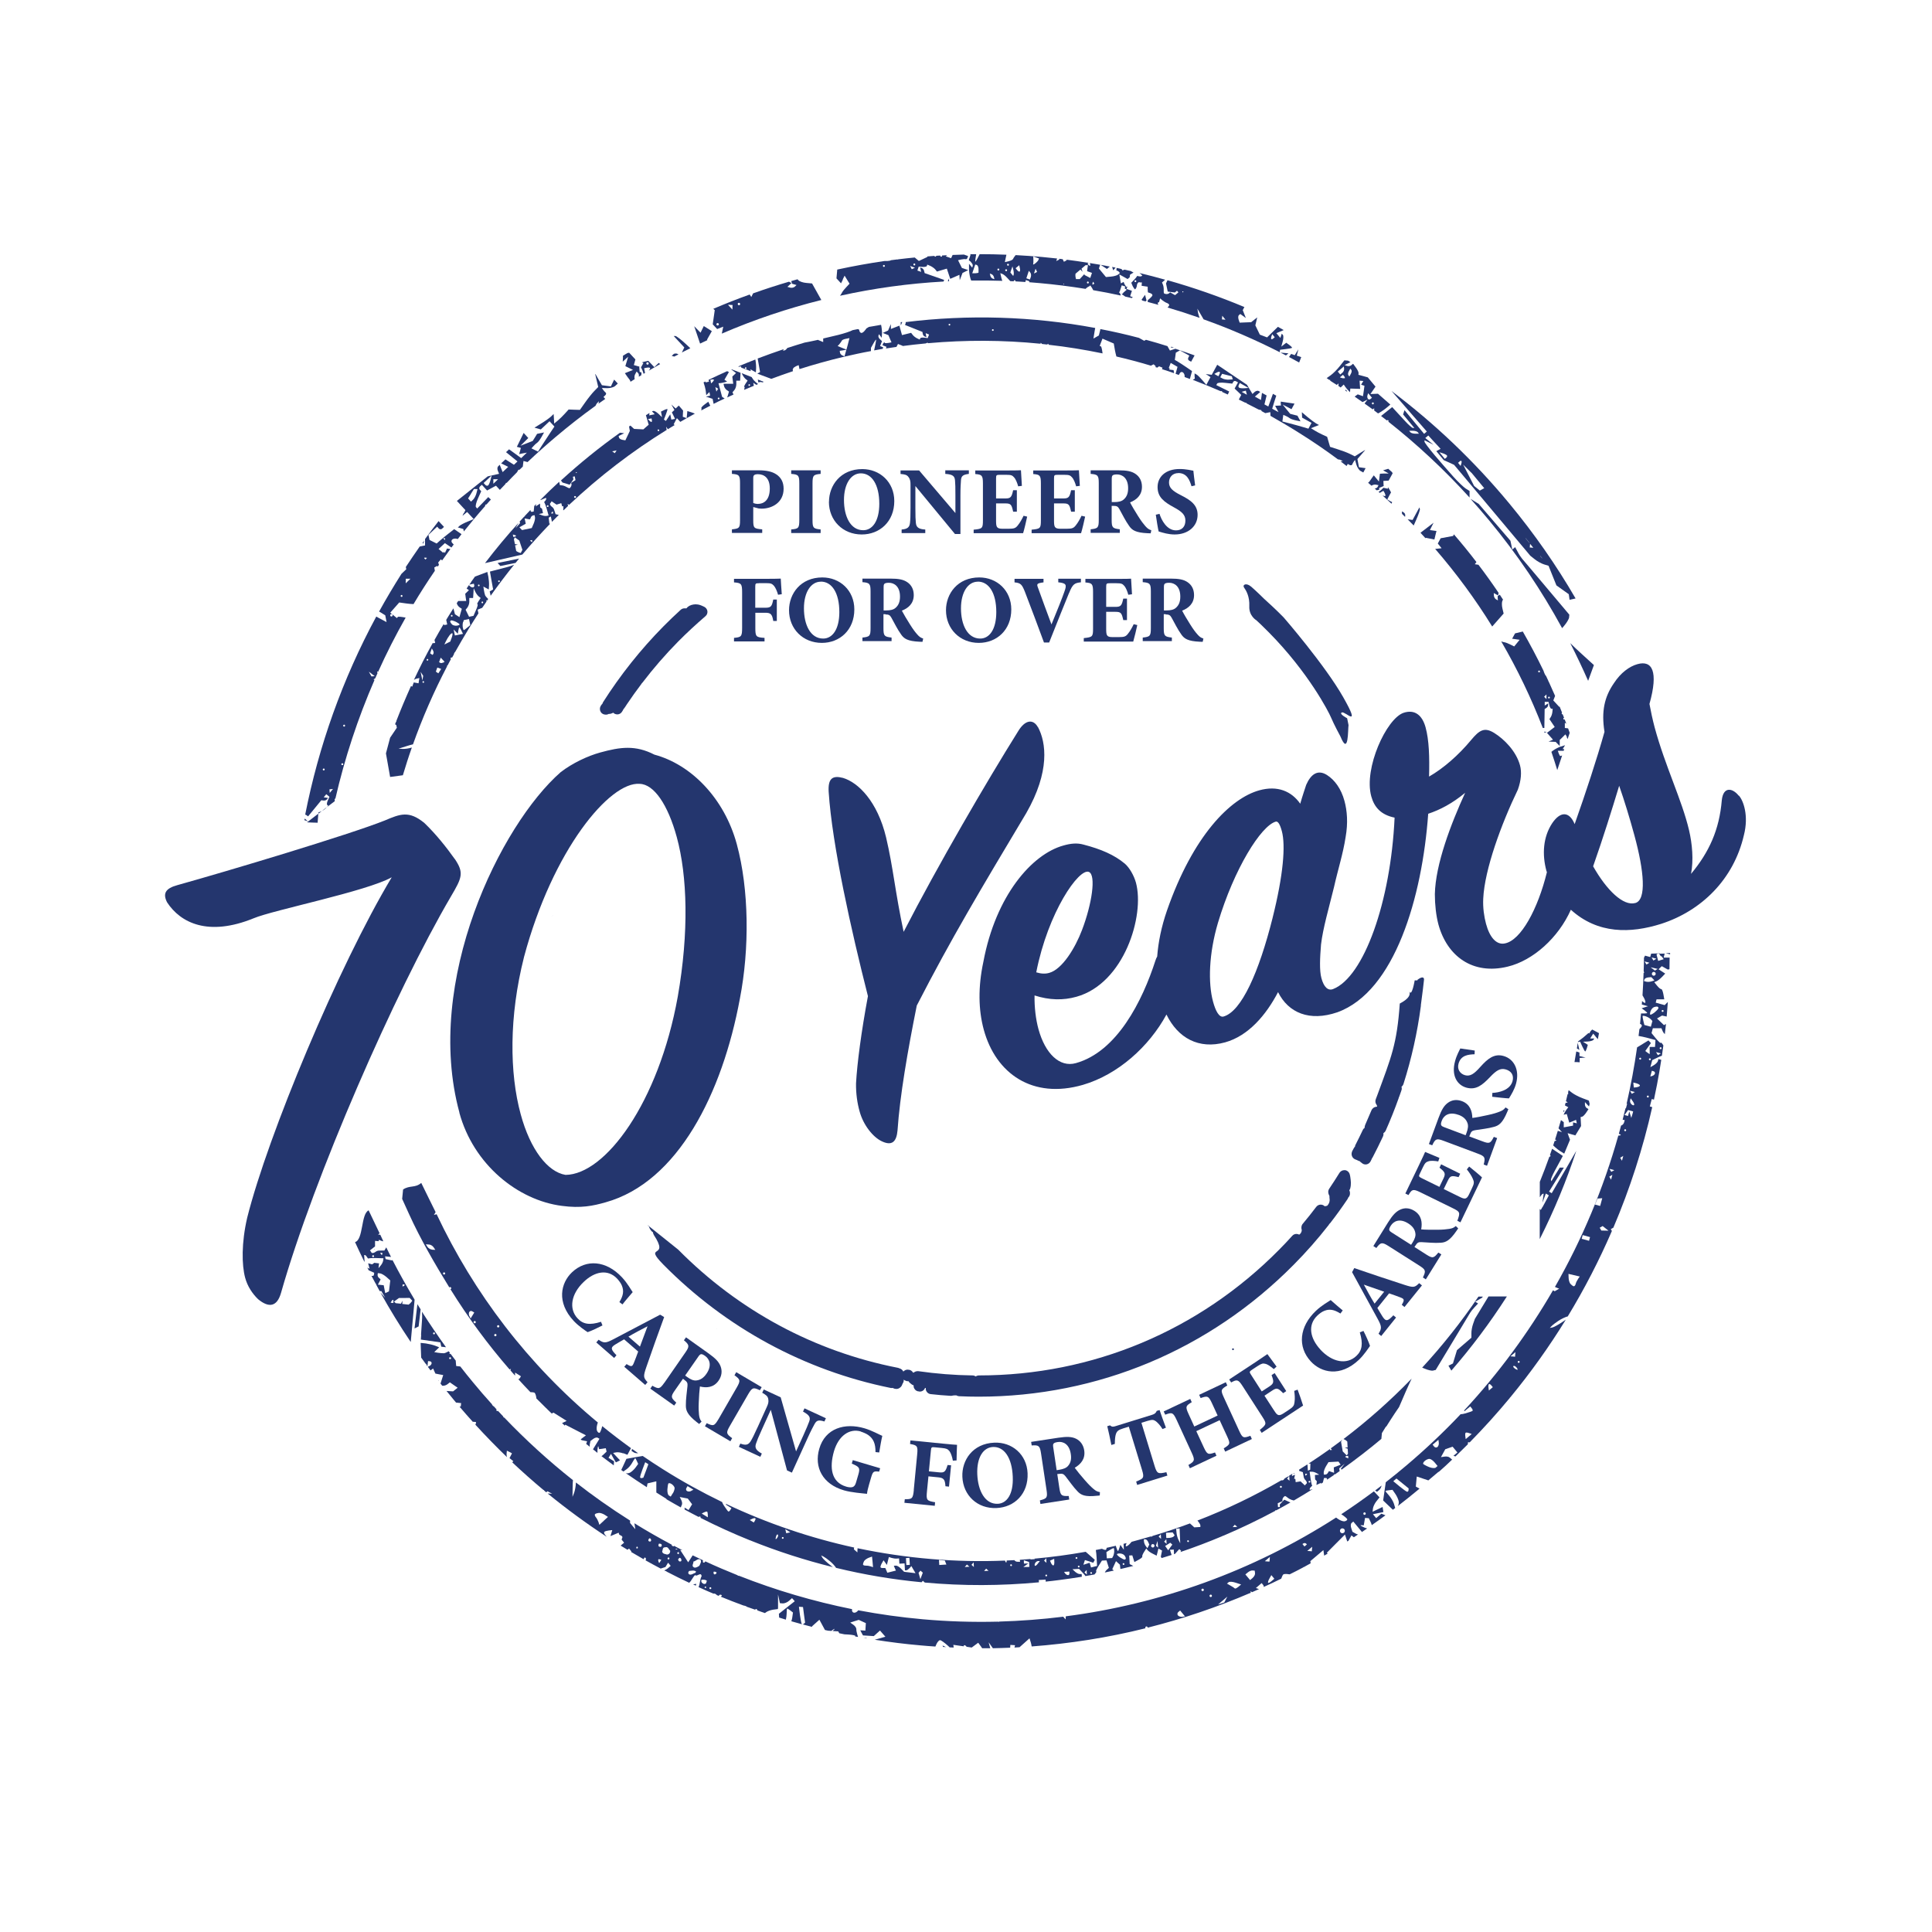<?xml version="1.0" encoding="UTF-8"?><svg id="Layer_1" xmlns="http://www.w3.org/2000/svg" viewBox="0 0 250 250"><path d="M177.48,143.64c-.26.63-.54,1.28-.83,1.93-.05.12-.07.25-.07.37-.1.07-.19.17-.24.29-.31.65-.62,1.29-.94,1.91-.04.08-.07.16-.07.24-.06.05-.11.12-.15.2l-.2.37c-.04.08-.07.2-.08.29-.04.34.16.67.48.79.13.05.26.1.37.16.07.03.13.06.2.07.04.06.09.1.15.14.05.03.09.07.14.11.13.11.29.17.46.17.05,0,.09,0,.13-.01.22-.04.4-.18.51-.37l.13-.26s.05-.1.06-.15c.03-.04.07-.08.09-.13.46-.88.91-1.79,1.33-2.69.07-.14.08-.3.06-.44.13-.08.23-.19.3-.33.6-1.36,1.17-2.77,1.67-4.18,0-.04.02-.07.03-.11.02-.03.03-.07.05-.11l.17-.48s.01-.04.02-.06c0-.02.01-.03.02-.05l.08-.24c.05-.14.05-.3,0-.44.12-.09.21-.21.26-.37,1.04-3.27,1.8-6.67,2.25-10.1,0-.03,0-.07,0-.11.19-1.33.39-3.11.39-3.14.09-.47-.18-.53-.59-.29-.41.24-.2.24-.2.24h-.4s-.36,2.17-.69,1.45c.33.85-1.24,1.52-1.24,1.55-.37,5.28-1.1,6.93-2.91,11.86,0,.01-.13.37-.2.53-.09.24-.05.5.1.7.07.1.08.23.08.24,0,0-.04.02-.12.03-.27.02-.51.2-.62.46Z" style="fill:#24366e;"/><path d="M71.54,118.48l-.16.12s.07-.04.09-.07l.07-.06Z" style="fill:#24366e;"/><path d="M89.79,78.21c-.45.07-.77.24-.96.51h-.11c-.06,0-.13,0-.2,0-.16.01-.32.08-.44.19-.78.71-1.53,1.43-2.25,2.16-2.94,2.98-5.56,6.28-7.8,9.8-.04.07-.07.14-.09.21-.06.05-.11.11-.15.18l-.06.09c-.14.24-.14.53,0,.77.13.22.37.35.62.35.02,0,.13,0,.13,0,.1,0,.2-.04.29-.09.02,0,.04,0,.06,0,.08,0,.16-.01.24-.04.1-.03.2-.07.28-.12.13.14.32.22.52.22.02,0,.04,0,.07,0,.22-.02.42-.14.54-.33l.12-.19s.06-.1.08-.16c.04-.04.08-.08.11-.13l.23-.34s.04-.07.06-.1c.02-.03.05-.06.07-.1.58-.86,1.19-1.72,1.82-2.55.03-.03.05-.07.07-.11.03-.02.06-.06.08-.08,1.43-1.87,2.99-3.67,4.64-5.34,1.12-1.13,2.31-2.23,3.52-3.27.2-.16.29-.41.26-.66-.04-.25-.2-.46-.43-.57l-.11-.05c-.24-.11-.54-.26-.95-.26-.08,0-.17,0-.26.02Z" style="fill:#24366e;"/><path d="M168.09,159.74l-.08-.02c-.08-.03-.17-.05-.25-.05-.2,0-.4.08-.54.24-.55.61-1.11,1.21-1.68,1.78-10.38,10.51-24.19,16.29-38.87,16.29-.14,0-.29.05-.41.13-.12-.08-.26-.13-.4-.13-2.35-.03-4.71-.22-7.03-.55-.04,0-.07,0-.1,0-.16,0-.32.05-.45.15-.02,0-.06.03-.12.05-.11-.2-.3-.34-.52-.38h-.08s-.08-.02-.12-.02c-.21,0-.41.1-.55.25-.1-.21-.29-.37-.52-.42-.06-.03-.13-.06-.2-.07-10.78-2.11-20.6-7.39-28.41-15.29l-3.97-3.18c.06.09.13.16.2.21.02.1.06.2.11.28l.12.19c.07.11.16.19.27.25,0,.02,0,.04.01.07.02.1.06.2.11.29,2.13,3.24-1.49,1.06,1.23,3.83,8.08,8.18,18.26,13.7,29.41,15.96.05,0,.09.01.14.01.05,0,.09,0,.14-.01.08.05.17.09.27.11h.06s.09.02.13.02c.16,0,.31-.05.44-.15l.04-.03c.08-.06.15-.14.2-.22l.03-.06c.04-.07.07-.14.09-.21.08-.11.14-.25.15-.4,0-.05,0-.09,0-.14.07.06.14.11.22.13l.08.04c.08.03.16.04.25.04h.07c.06.1.13.19.22.25.06.04.12.09.17.14.08.07.17.12.27.14,0,.07,0,.14.01.21.06.28.28.51.57.57h.08c.05.03.1.03.15.03.29,0,.55-.17.66-.45,0,0,.01,0,.02,0,.01,0,.04-.02.08-.03,0,0,0,.01.01.02,0,.07,0,.14,0,.21.07.31.32.55.64.58.86.1,1.73.17,2.57.22.01,0,.03,0,.04,0,.06,0,.11,0,.16-.02.12-.03.27-.04.4-.04.07,0,.11,0,.14,0,.11.07.23.1.35.11.86.04,1.7.06,2.52.06,15.42,0,29.91-6.07,40.81-17.1,1.59-1.6,3.1-3.32,4.49-5.1.04-.05.07-.1.1-.16.05-.04.1-.08.13-.13.77-.99,1.51-2.02,2.21-3.06.04-.07.08-.13.1-.21.17-.16.26-.4.22-.66v-.07c-.02-.08-.05-.15-.08-.22.05-.07.09-.15.12-.24.14-.53.08-.99.01-1.46-.01-.11-.04-.23-.07-.34-.07-.29-.3-.51-.59-.56-.04,0-.08,0-.12,0-.25,0-.48.13-.62.34-.42.68-.87,1.38-1.33,2.06-.13.19-.16.43-.09.65l.04.12c.02.06.05.12.08.17,0,.06,0,.12,0,.18.08.45,0,.77-.29,1.08-.06.02-.19.06-.33.07-.13-.14-.32-.21-.51-.21h-.04c-.21.01-.41.12-.54.29-.56.75-1.16,1.49-1.76,2.21-.17.2-.2.51-.12.76.02.05,0,.25-.13.44-.07.09-.16.19-.25.19Z" style="fill:#24366e;"/><path d="M173.82,90.23c-2.37-4.18-7.71-10.33-7.71-10.33-.46-.47-.93-.93-1.41-1.38-.37-.35-.74-.69-1.12-1.03,0,0-.99-.98-1.66-1.56-.67-.58-1.19-.26-.93.11.26.37.73,1.15.67,2.41s.91,1.81.91,1.81c.21.2.43.4.64.6.33.32.66.65.99.98,5.12,5.18,7.74,10.29,8.02,10.97.38.91,1.22,2.47,1.23,2.48,1.08,2.64.96-.93,1.05-1.46,0,0-.18-.9-.18-.89,0,0-1.12-.58-.68-.75.44-.18,2.55,2.22.18-1.96Z" style="fill:#24366e;"/><path d="M201.99,96.59c-.29.09-.75.33-1.03.53-.08.06-.15.11-.21.17.27.79.52,1.57.76,2.36.21-.63.42-1.26.63-1.89-.12.04-.22.07-.24.07-.04,0-.13-.15-.2-.34l-.12-.34h.76s.07-.22.07-.22h-.2l.31-.5-.53.17Z" style="fill:#24366e;"/><path d="M203.74,137.43h.24s.43.03.43.03v-.56l.76-.05-.79-.2v-.46s-.41-.13-.41-.13c-.07.46-.15.91-.23,1.36Z" style="fill:#24366e;"/><path d="M206.45,134.11l.31.36.15-.78-.79-.42-.09-.05-.19.19-.2.32-.09-.06c-.46.42-.92.79-1.37,1.11v.06s.12-.02.12-.02l.16-.04.28.61c.16.33.32.64.37.66.05.03.14-.15.22-.4l.13-.45-.31-.2-.3-.2.61-.03c.33-.02.66-.12.72-.21l.12-.18h-.53l.39-.63.3.36Z" style="fill:#24366e;"/><path d="M178.19,193.04l.29-.25c.13-.1.24-.33.3-.56-.28.21-.56.43-.84.64l.25.17Z" style="fill:#24366e;"/><path d="M184.62,55.85l-.34.29-2.54-3.07-.09.28-.09.28,1.46,1.76-.21-.02c-.11-.01-.57-.41-1.01-.9-.45-.48-.99-1.08-1.23-1.33l-.42-.46-1.01.8-.43.35c.25.19.5.38.75.58,0,0,.01-.01.02-.02.05-.05.13-.04.17.01.04.05.04.12,0,.16,3.71,2.93,7.23,6.2,10.51,9.82v-.85l-.51-.32c-.27-.18-.99-.86-1.58-1.52-.59-.66-1.68-1.91-2.42-2.78-.73-.87-1.33-1.66-1.32-1.76v-.18s.59.29.59.29l.58.29-1.07-.87.39-.33.5.55c.28.3.64.69.8.86l.29.32-.55.3.96,1.16.67.3.67.31,4.93,5.88,4.93,5.88.59.47c.32.26.86.55,1.18.65l.59.18.51,1.27.51,1.27.8.57.8.57.05.36.05.36.69-.15.09-.02c-2.47-4.26-5.33-8.37-8.57-12.28-4.6-5.56-9.73-10.41-15.24-14.56.71.82,1.42,1.63,2,2.3l2.56,2.94ZM183.14,56.12c-.26,0-.55-.08-.64-.19l-.16-.19h.48c.26,0,.55.08.64.19l.15.19h-.48ZM199.32,71.94l.29.35s-.08-.07-.11-.1l-.2-.23.02-.02ZM197.97,70.6l.02-.23.42.51-.23-.02-.23-.02.02-.23ZM197.43,69.65l.48.58v.03s-.5-.6-.5-.6l.02-.02ZM190.4,61.17s.02.02.03.03l1.63,1.97-.19.1-.38.21-.37-.3-.37-.3-.71-1.38-.71-1.38,1.06,1.05ZM188.85,59.72c.1-.09.22-.12.26-.07.04.04.03.21-.02.36l-.09.28-.33-.4.19-.16ZM187.22,58.92c.07.07.04.21-.07.3l-.19.16-.7-.86.42.13c.23.07.47.2.54.27Z" style="fill:#24366e;"/><path d="M179.37,184.62c.29-.47.79-1.24,1.1-1.71l.57-.84.86-1.99c.26-.58.53-1.19.77-1.69-2.76,2.85-5.71,5.46-8.82,7.82l.2.1c.1.05.21.14.29.23l.04.76h-.16s-.2.03-.2.03l.28.1.09.03.04.64-.16.23-.26-.26-.26-.26-.11-.63-.11-.63.13-.18.06-.07c-.5.38-1.01.75-1.52,1.12.03.02.06.06.08.09l.08.12h-.13s-.13.01-.13.01v-.13s0-.01,0-.01c-.91.65-1.84,1.28-2.77,1.89.02,0,.04,0,.05,0h.19s-.03.79-.03.79l-.15.06-.15.06-.05-.79-.09.03c-.33.21-.66.42-.99.63v.16s.48.17.48.17l.04.23c.02.13.06.32.08.43.02.11.12.28.21.36.1.09.18.25.19.35,0,.07-.05.13-.12.17h0l-.07.09-.07.08-.46-.43-.09-.09-.14.02-.5.08-.04-.43h-.16s.06-.27.06-.27l.04-.21s0-.03-.01-.05l-.17.08-.2.09v-.1c0-.06.02-.14.07-.19,0-.01.02-.02.04-.04-.16.1-.32.2-.48.29v.05s-.2.08-.2.08l-.08.04c-.11.07-.21.13-.31.19-.07.13-.17.23-.25.23h-.17c-3.49,2.03-7.12,3.77-10.85,5.21.2.23.37.5.38.61v.22s-.79.05-.79.05l-.28-.26-.28-.25c-1.59.59-3.19,1.13-4.81,1.61-.1.07-.18.12-.21.12-.02,0-.02-.02,0-.06-.84.25-1.69.48-2.53.71-.11.13-.23.27-.33.36-.17.16-.35.26-.41.21-.04-.04,0-.21.09-.41-.13.03-.26.07-.39.1l.02.37.02.4-.23-.32-.22-.32-.13.4c-.07.22-.15.4-.19.4-.03,0-.13-.2-.2-.44l-.07-.24c-.4.09-.8.18-1.2.27v.04c0,.13-.06.23-.16.23-.08,0-.27-.06-.44-.15-.26.05-.53.11-.79.16.05.28.08.63.1.97l.06,1.09-.39.1-.39.1-.09-.31-.09-.3-.81.26.1-.31.1-.3.54.17.54.18.1-.19.1-.19-.77-.68-.41-.36c-2.2.39-4.41.69-6.64.89l.07.06-.6.04.05-.06c-.47.04-.94.07-1.41.11l.04.25h-.28c-.16.02-.35-.06-.43-.17l-.02-.04c-.33.02-.66.04-1,.05,0,.14-.03.26-.07.26-.04,0-.1-.1-.16-.25-6.34.26-12.75-.27-19.07-1.6-.01.13-.02.26-.02.33v.21s-.23-.2-.23-.2l-.23-.2.04-.23c-5.63-1.23-11.18-3.1-16.56-5.64l-.05.08.73.46-.15.25c-.08.13-.2.22-.26.18-.06-.04-.31-.37-.55-.74-.11-.17-.2-.33-.25-.48-2.6-1.26-5.15-2.66-7.65-4.24-.89-.56-1.76-1.13-2.62-1.72l-.94.16-1.17.21-.47,1.02-.2.42c.1.07.19.13.28.2l.42-.3c.25-.17.59-.57.75-.89.17-.31.33-.55.37-.53.03.02.13.2.21.39l.16.35-.34.47c-.19.26-.51.55-.72.66-.17.09-.4.11-.55.06.9.62,1.81,1.23,2.73,1.82l.09-.49,1.14-.27v1.45l1.31.82v.05c.62.36,1.24.72,1.86,1.06.04-.13.09-.26.13-.33.07-.13.04-.4-.07-.62l-.2-.4.52.1.52.1.56.74-.46.75-.51-.32v.25c.6.33,1.19.64,1.79.95l.24-.06.05.2c2.11,1.07,4.25,2.04,6.41,2.91l.06-.02-.02.03c3.5,1.41,7.06,2.55,10.65,3.44l-.26-.2c-.52-.4-1.01-.87-1.1-1.03l-.15-.28.29.14c.16.08.53.34.83.59.3.24.67.64.81.88h0c3.66.89,7.36,1.51,11.06,1.86l.03-.03.14-.16.15.14.1.09c4.93.45,9.87.43,14.77-.03l-.02-.3.89-.05v.2s.01.04,0,.06c.6-.06,1.19-.13,1.79-.21h0s0,0,0,0c.96-.12,1.93-.27,2.89-.42l-.02-.35h-.24c-.13.02-.4-.12-.6-.29l-.35-.33.85-.05.5.53c.12.13.24.27.33.4.4-.07.79-.14,1.18-.21v-.02c.2-.21.29-.38.21-.37-.08,0,.06-.31.3-.7l.44-.7.59-.03.31.97-.29.26c-.08.07-.17.2-.24.34.39-.08.78-.16,1.17-.25l-.2-.18.24-.52.24-.52.51.46.06.56c.14-.03.29-.07.43-.1.41-.1.83-.2,1.24-.3l-.47-.24-.06-1.11.4-.02.14.44.13.43.55-.3c.3-.16.52-.35.47-.41-.04-.07.06-.33.22-.58l.3-.47.17.22c.09.12.4.33.67.46l.5.25.12-.46.11-.46.24.13.23.13-.08.4-.08.4.11.17c.43-.13.86-.27,1.29-.4l-.22-.67.5-.03.03.6.14-.05.54-.61.12.11.12.11-.09.16c1.84-.62,3.65-1.31,5.43-2.06l.03-.05.05.02c2.3-.98,4.55-2.05,6.76-3.24,0,0,0-.01,0-.02,0-.03.03-.07.06-.07.02,0,.05,0,.06.03.61-.33,1.23-.67,1.84-1.02l-.35-.16-.44-.2-.3.31-.29.31.02.33h-.25s-.03-.49-.03-.49l.31-.14.3-.13v-.17c-.01-.09.05-.24.12-.33.08-.09.18-.16.22-.17.04,0,.2.1.34.22.14.12.39.25.53.29l.27.07c.81-.47,1.63-.97,2.43-1.47l-.38.1v-.13c-.01-.07.1-.21.23-.33l.09-.07c-.07-.15-.14-.48-.2-.86l-.13-.96h.27c.15-.02.43.07.62.18l.35.2-.28.02-.28.02.03.58s.05.04.07.07l.15.16-.05.44v.04s.24-.11.24-.11l.37-.17-.04.14.26-.17.15-.59h.2c.12-.02.2.05.19.14,0,.02,0,.05,0,.08.31-.21.61-.42.93-.63l-.09-.1.16.06c.21-.15.42-.3.63-.44l-.05-.35.35-.3.35-.3-.49.63.09.13c1.76-1.26,3.48-2.58,5.15-3.98l.07-.75.53-.86ZM83.58,190.34l-.33.87-.2.05c-.11.03-.21-.02-.22-.11-.01-.09.13-.56.32-1.05l.34-.89.41.26-.32.87ZM87.07,193.21l-.28.45-.24-.15c-.13-.08-.21-.43-.19-.78.02-.35.08-.69.13-.77.05-.07.23-.05.41.07.18.11.35.33.39.47.03.15-.07.47-.21.72ZM89.43,192.94c-.17.08-.4.08-.53,0s-.16-.25-.08-.39l.15-.25.76.47-.3.15ZM91.59,196.34l-.79-.49.3-.15c.17-.08.34-.13.4-.09.05.03.09.21.09.4v.34ZM97.69,196.77l-.15.24-.52-.32.3-.15c.16-.08.35-.12.41-.08.06.04.04.18-.05.32ZM100.62,198.91c-.07.14-.18.25-.22.26-.06,0-.04-.15.02-.35.06-.2.16-.31.22-.25.07.06.06.21-.02.35ZM101.29,199.12c-.06,0-.12-.05-.12-.11,0-.07.05-.12.11-.12.06,0,.12.04.12.11,0,.06-.04.11-.1.12ZM102,198.34l-.26.06-.06-.26-.06-.27.65.41-.27.06ZM117.68,201.59l.05.9-.45.03-.05-.91.45-.02ZM112.64,202.68c-.18-.06-.47-.1-.64-.09-.18,0-.32-.06-.33-.15,0-.09.06-.29.14-.43.08-.14.35-.33.59-.43l.44-.16.07.68.06.69-.33-.11ZM117.73,203.48l-.74-.09-.4-.41c-.21-.22-.51-.4-.66-.39l-.27.02.13.31.14.31-1.11.28-.13-.31-.13-.3h-.31c-.17.02-.31-.04-.32-.13,0-.09.08-.33.2-.52l.2-.35.22.3.21.3.13-.51.13-.51.34.11c.19.06.48.1.66.09l.32-.02.04.68.67-.04.05.9h.18c.1-.01.28-.14.41-.28l.24-.27.27.46.27.46-.74-.09ZM119.25,203.93l-.15.41-.24-.82.13-.14.12-.14.15.13.15.13-.15.41ZM121.54,202.5l-.04-.64.76.07.1.26.1.26-.93.06ZM124.84,202.77l.14-.16.14-.16.16.14.16.14-.6.04ZM125.87,202.63l-.16-.14.14-.16.14-.16.03.6-.16-.14ZM127.33,203.3l.14-.16.14-.16.15.14.16.14-.6.03ZM130.84,202.65c-.06,0-.11-.04-.12-.11,0-.07.05-.12.11-.12.06,0,.11.05.12.11,0,.07-.04.12-.11.12ZM132.81,202.76l-.39.02.32-.24.32-.24-.56.03-.02-.44.68.23.04.63-.39.02ZM134.29,202.34c-.14.2-.31.32-.37.27-.06-.06-.05-.21.03-.34.07-.14.24-.26.37-.27h.24s-.27.34-.27.34ZM135.1,201.95l.14-.16.14-.16.03.6-.15-.14-.16-.14ZM135.39,203.98c-.06,0-.12-.04-.12-.11,0-.06.04-.11.11-.12.06,0,.11.04.12.11,0,.06-.05.12-.11.12ZM136.3,202.57c-.08,0-.21-.13-.29-.3l-.14-.32.27-.12.27-.12.02.42c.01.24-.05.43-.13.44ZM138.2,203.82c-.11,0-.27-.09-.36-.2l-.15-.22.69-.04v.23c.02.13-.07.23-.19.24ZM139.3,201.72c-.07,0-.12-.05-.12-.11s.05-.12.11-.12c.06,0,.12.05.12.11,0,.06-.05.12-.11.12ZM139.59,202.83c-.06,0-.11-.05-.12-.11,0-.06.04-.12.11-.12.06,0,.11.04.12.1,0,.07-.05.12-.11.12ZM140.49,203.61l-.16-.14.14-.16.14-.16.03.6-.16-.14ZM141.2,203.65c-.06,0-.11-.04-.12-.1,0-.07.04-.12.11-.12.06,0,.11.04.12.11,0,.06-.04.11-.11.12ZM144.04,201.36l-.13.25-.69.04-.05-.81.42-.26c.23-.14.46-.26.51-.26.05,0,.08.17.08.4,0,.22-.07.51-.14.65ZM145.39,202.5c-.06,0-.11-.04-.12-.11,0-.06.04-.12.11-.12.06,0,.11.05.12.11,0,.06-.05.12-.11.12ZM145.52,201.81c-.09,0-.35-.13-.58-.28-.22-.15-.41-.33-.41-.4,0-.07.17-.12.39-.11.22,0,.47.11.57.23.1.12.18.29.19.39,0,.09-.07.17-.16.17ZM148.6,200.1l-.13.24-.21-.29c-.12-.16-.22-.42-.23-.58l-.02-.28h.2c.11-.01.27.14.36.33l.15.35-.13.24ZM149.19,200.25c-.13,0-.23-.09-.24-.21,0-.12.09-.23.21-.24.12,0,.23.09.23.21,0,.12-.09.23-.21.24ZM149.72,200.15l-.14-.13.1-.31.1-.3.04.43.04.43-.14-.13ZM150.09,198.99l-.16-.14.14-.16.14-.16.03.6-.15-.14ZM150.78,199.33l.14-.16.04.6-.16-.14-.16-.14.14-.16ZM151.43,200.24l-.27.37-.19-.28-.2-.28.33-.21.33-.21.27.24-.27.37ZM151.87,198.82c-.07.08-.32.16-.55.18l-.4.02-.04-.68.86-.05.13.19.13.19-.13.15ZM152.5,199.27c-.12-.24-.24-.67-.26-.95l-.05-.51.45-.03.08,1.92-.22-.44ZM153.74,199.54c-.06,0-.11-.05-.12-.11s.05-.12.11-.12c.06,0,.11.05.12.11,0,.07-.05.12-.11.12ZM159.5,197.62l.14-.16.14-.16.16.14.16.14-.6.03ZM165.75,192.52c-.07,0-.13-.05-.13-.12,0-.07.05-.13.12-.13.07,0,.13.05.13.12,0,.07-.05.13-.12.13ZM166.7,191.47l-.15-.14.14-.16.14-.16.03.6-.16-.14ZM169.02,190.88l-.12.08v-.26s.11,0,.11,0c.07,0,.13.02.13.05,0,.03-.05.09-.12.14ZM169.56,191.73c0,.06-.05.11-.11.12s-.11-.04-.12-.1c0-.07.04-.12.1-.13.07,0,.12.05.12.11ZM173.03,189.71l-.44.17.04.7-.33-.11-.32-.11s0,0,0,0c0,.03-.03.06-.06.06l-.08.15c-.07.13-.21.23-.33.24h-.21s-.01-.28-.01-.28c0-.16.13-.52.3-.81l.32-.52,1.29-.07.14.2.14.2-.44.17ZM174.43,188.7c-.19-.06-.34-.15-.35-.2,0-.06.15-.1.33-.11h.04l.02.32h-.04Z" style="fill:#24366e;"/><path d="M204.04,135.66l.33.2-.21-.92c-.04.24-.07.48-.11.72Z" style="fill:#24366e;"/><path d="M182.28,67.22l-.13-.02c.26.26.52.53.78.8l.31-.7c.3-.68.53-1.32.49-1.44l-.06-.2-.88,1.62-.52-.07Z" style="fill:#24366e;"/><polygon points="215.47 123.34 215.54 123.34 215.47 123.32 215.47 123.34" style="fill:#24366e;"/><path d="M199.57,156.22l-.19.35-.14-.13v3.9c1.88-3.73,3.46-7.55,4.73-11.42-.5.86-.99,1.71-1.39,2.41l-1.79,3.07-.34-.21,1.91-3.1h-.53l-1.09,1.77-.05-.19c-.02-.1.2-.62.48-1.14.29-.52.64-1.18.79-1.45l.27-.5-.97-.65-.42-.28c-.09.27-.19.54-.28.81,0,0,.01,0,.02.01.06.03.07.1.04.15-.03.05-.09.07-.13.05-.39,1.09-.8,2.18-1.24,3.26v1.99c.18-.26.31-.42.34-.43l.16-.03-.08.58-.08.59.44-1.19.39.24-.32.6c-.18.33-.41.75-.51.94Z" style="fill:#24366e;"/><polygon points="214.71 123.29 214.58 123.36 214.75 123.36 214.71 123.29" style="fill:#24366e;"/><path d="M178.08,196.45l-.42-.51.67-.14.68-.14-.05-.33-.05-.33-.65.31-.65.31.05-.43c.03-.23.23-.66.45-.93l.4-.5-.64-.69-.09-.09c-1.39,1.03-2.79,2.02-4.22,2.96.44.28.78.58.78.67-.01.11-.18.22-.37.25-.19.02-.57-.12-.85-.32l-.23-.17c-10.84,6.97-22.8,11.2-34.98,12.78l-.02.4-.2-.22-.11-.13c-2.75.34-5.51.55-8.28.63-.03.02-.06.03-.1.03-.02,0-.05,0-.07-.02-3.25.08-6.51-.02-9.74-.31-2.8-.25-5.58-.64-8.34-1.16l-.02.03c-.12.17-.34.3-.51.28-.16,0-.29-.16-.27-.33v-.13c-4.97-1-9.87-2.44-14.63-4.32v.02c-.1-.04-.17-.02-.19-.09h0c-1.4-.56-2.78-1.15-4.16-1.79-.03.06-.09.12-.15.16-.07.02-.15-.02-.17-.09,0-.07,0-.14.02-.21-.45-.21-.89-.42-1.34-.64l-.28.44-.3.46-1.03-1.59.28.02c-.36-.18-.72-.37-1.08-.56-.01.02-.03.04-.04.06-.07.02-.24-.07-.27-.13,0-.02.02-.04.03-.07-1.64-.87-3.26-1.8-4.85-2.78l.12.77-.34-.4-.34-.41v-.31c-1.25-.79-2.48-1.61-3.7-2.47h0s0,0,0,0c-1.12-.79-2.22-1.61-3.31-2.46v.03c-.01.43-.12,1.02-.23,1.31l-.21.52.02-1.33c0-.28.02-.58.04-.83-3.11-2.46-6.08-5.16-8.89-8.1h-.02c-.07,0-.12-.07-.11-.14-.23-.24-.46-.49-.69-.73-.02.02-.06.03-.09.03-.07,0-.12-.07-.11-.14,0-.02.01-.05.03-.07-.11-.13-.22-.25-.33-.37-.07-.04-.15-.1-.2-.16-.03-.04-.06-.09-.08-.15-.84-.93-1.66-1.87-2.46-2.85-.56-.67-1.1-1.35-1.63-2.03l-.53-.06-.04-.44-.02-.26c-.22-.29-.44-.59-.66-.87l-.2-.02.12-.09-.16-.23c-.27.15-.53.26-.65.26-.18,0-.53-.03-.78-.07l-.45-.08.32-.31.32-.31-.53-.21c-.29-.11-.84-.24-1.2-.29l-.67-.07.07,1.9c.18.25.37.51.55.76l.16.16h-.04s.14.2.14.2l.08-.67.25.03c.13.02.23.13.21.26-.01.13-.14.29-.29.35l-.2.1c.12.16.23.32.35.47l.33-.25.15.33.15.33.51.1.5.09-.21.67-.14.43.22.28h.05c.19.03.48-.07.64-.2l.3-.24.5.35.51.35-.59.47-.85-.05c.28.35.56.69.85,1.04.13.15.26.31.38.46l.66.07-.05.44-.16.02c.56.66,1.14,1.32,1.72,1.96h.12l.3.03-.03.22s-.03.08-.06.12c1.33,1.45,2.69,2.85,4.09,4.2-.04-.15-.06-.31-.05-.42l.04-.42.33.17.33.18-.32.62.24.19.25.2-.13.16c1.32,1.24,2.66,2.43,4.04,3.58h.09l-.03.05.29.24h0s.17-.13.17-.13l.3.16.3.16-.46-.03h-.12c2.46,2.01,5.02,3.88,7.64,5.6h0s-.22-.27-.22-.27c-.12-.14-.16-.32-.08-.38.08-.07.34-.14.58-.17l.44-.05-.12.39-.12.39.53-.22.53-.22.09.26.2.1c.33.17.17.32.09.51.04.06.07.11.11.15l.22.27-.45.38c.3.18.59.36.89.54l.2-.16.31.38-.06.05c.54.32,1.08.64,1.63.95l.11-.21c.13-.04.18.09.2.15,0,.11-.02.17-.07.2.65.36,1.31.73,1.97,1.07l.62-.2.34-.56.34.41-.37.32c-.1.08-.27.19-.46.27l.13.07c.09,0,.14.03.18.09.96.5,1.93.98,2.91,1.44.3-.25.43-.68.76-1,.24.28.78-.48.85.15-.23.39-.2,1.02-.4,1.41.64.29,1.28.58,1.93.85.02,0,.05-.01.08-.02.11.01.27.08.35.2l.26.11.04-.09c.11-.11.26-.09.37.02-.03.07-.09.13-.15.17.98.4,1.97.79,2.96,1.15.04,0,.08,0,.12.02l.25.08-.03.03c.38.13.76.27,1.14.4.03-.05.08-.08.14-.08.09,0,.15.08.15.17h0c.33.13.66.24.99.35l.1-.08c.18-.15.61-.31.96-.36l.61-.08.02-.17v-.78s0-.94,0-.94l.24,1.13.39.03c.21,0,.56-.13.78-.33l.4-.35.18.2.17.2-1.03.81-1.02.81.03.49c.29.09.58.18.87.27.06-.25.09-.51.1-.73,0-.4.04-.72.08-.71.04,0,.22.13.41.26l.33.26-.09.64c-.02.15-.07.33-.12.49.46.13.92.26,1.39.39-.01,0-.03-.02-.04-.04-.06-.07-.16-.61-.24-1.18l-.13-1.05.53.04.13,1.01.14,1.01-.17.15c-.05.05-.11.07-.16.07.41.11.83.22,1.24.33l-.02-.07.96-.86.72,1.33c.13.03.27.06.4.09l.43.03s.08-.07.13-.11c.16-.12.29-.18.29-.14,0,.03-.12.14-.27.26l.74.05.13.24c.22.05.45.09.67.14l.55.03c.47.03.86.11.86.18,0,.02-.02.04-.04.06l.39.07-.1-.33c-.07-.22-.13-.53-.12-.69,0-.16-.17-.41-.39-.56l-.4-.28.55-.18.55-.17.92.42-.06.97-.66-.04.17.33.18.33,1.4.09.4-.36.4-.36.35.4.35.4-1.02.29-.36.1c1.97.31,3.94.56,5.92.73.64.06,1.29.11,1.93.15l.14-.32c.13-.28.34-.51.47-.5.13,0,.6.34,1.04.74l.2.19c.17,0,.34.01.52.02l-.05-.35,1.19.17.16.02.02-.14h.11c.06.02.15.07.19.13.02.02.03.04.04.07l.67.1.42-.31.42-.31.37.5.14.21c.35,0,.7,0,1.05,0l-.21-.77.55.77c.74-.01,1.49-.04,2.24-.07l.02-.36.61.04-.08.3c.22-.01.44-.02.66-.04l1.29-1.15.17.54c.05.15.08.33.11.51,4.94-.37,9.87-1.14,14.72-2.35-.01-.03-.02-.06-.02-.09,0-.08.08-.15.16-.15.09,0,.15.08.15.16,4.52-1.14,8.99-2.65,13.34-4.52l-.03-.21.19.14c.3-.13.6-.27.91-.4-.02,0-.04,0-.06-.02l-.35-.12.75-.64.2.25c.06.07.08.16.07.25.76-.34,1.51-.7,2.26-1.07.09-.26.2-.49.27-.55.08-.07.42-.08.75-.02h.09c.57-.27,1.14-.58,1.72-.88l.08-.07v.03c.3-.16.6-.33.9-.5l-.04-.28,1.69-1.43.05.37.05.35c.15-.09.31-.18.46-.27l-.12-.1,1.17-1.18,1.18-1.18.17.51.13.39.16-.1.13-.24.25-.45.31.24c.18-.12.36-.24.54-.36-.09-.02-.19-.05-.28-.1l-.44-.25-.16-.48c-.09-.26-.07-.56.05-.66l.22-.18,1.12,1.35c.23-.15.45-.3.67-.46-.12-.03-.25-.07-.38-.13-.4-.17-.58-.3-.4-.29l.34.02.17-.96.25.02.24.02.27.57c.05.11.08.22.11.32.6-.41,1.19-.84,1.77-1.27l-.53-.21-.7.6ZM58.26,175.63c.07,0,.11.07.11.13,0,.07-.07.12-.14.11-.07,0-.11-.07-.11-.13,0-.07.07-.12.14-.11ZM78.12,196.8l-.56.51-.12-.37c-.07-.2-.22-.48-.35-.63-.13-.15-.16-.33-.08-.39.08-.07.29-.13.47-.15.18-.02.52.09.76.24l.43.28-.55.5ZM82.33,200.31c.04-.09.02-.15.08-.18.15.02.11.11.13.18-.04.09-.2.07-.21,0ZM84.15,199.47c-.07.02-.21,0-.26-.13.02-.16.07-.25.19-.29.15.02.27.35.07.42ZM85.35,202.22c-.13.05-.13-.17-.18-.31-.02-.28.26-.09.41-.07l-.24.37ZM85.39,200.15c-.22,0-.22-.22-.13-.4.22,0,.37.02.37.24-.02.16-.15.2-.24.16ZM86.58,201.76c-.05.04-.13.04-.17-.01-.04-.06-.04-.13.02-.18.05-.05.13-.04.17.01.04.05.03.13-.02.18ZM86.31,201.16c-.17-.08-.52-.04-.63-.37.09-.18.02-.6.39-.57.39-.13.46.28.65.44.02.28-.13.48-.41.5ZM87.51,200.4c.09.05.15.02.17.08l-.28.03q.05-.09.11-.11ZM87.61,200.95c.07-.02.11-.11.18-.13.08.04.04.13.07.2-.02.15-.2.07-.24-.07ZM88.04,202.05c-.13.04-.24-.07-.28-.2-.04-.13.09-.18.2-.28.24.07.3.48.08.48ZM89.98,203.52c-.26.08-.54.33-.8.2-.2-.15-.11-.33,0-.44.28-.02.61-.13.89.07l-.08.18ZM90.48,202.62c-.17.13-.54.33-.73.17-.28-.2,0-.44-.02-.73.28-.02.52-.4.85-.28.28.2.04.57-.09.84ZM91.29,205.5l-.08-.05c-.07.02-.02-.07.02-.15.07-.02.09.04.18.09l-.11.11ZM91.37,204.88c-.11.11-.33.11-.44,0-.17-.09-.24-.29-.15-.46.28-.02.5-.02.69.13l-.11.33ZM92,205.6c-.05.05-.13.04-.17-.01-.05-.05-.04-.13.01-.18.05-.04.13-.03.17.02.05.05.04.13-.01.17ZM92.44,203.72c-.17-.09-.07-.2-.11-.33.13-.04.28-.02.39.09.04.13-.2.29-.28.24ZM152.98,209.21c-.2.03-.45-.05-.56-.18-.1-.13-.08-.32.05-.43l.24-.2.63.76-.36.05ZM155.72,205.85c-.07.06-.17.05-.22-.02-.06-.07-.05-.17.02-.22.07-.06.16-.05.22.02.06.07.05.17-.02.22ZM156.77,206.62c-.07.06-.16.05-.22-.02-.06-.07-.05-.17.02-.22.07-.06.17-.05.22.02.05.07.05.17-.02.22ZM158.62,206.98l-.2.38-.4.13-.4.13,1.2-1.02-.2.38ZM160.23,205.34c-.2.17-.4.26-.45.2-.04-.05-.29-.22-.55-.36l-.46-.26.21-.18c.12-.1.53-.07.91.06l.71.23-.36.31ZM162.11,204.17l-.35.29-.61-.73.33-.27c.18-.15.45-.26.6-.24l.28.02.04.32c.03.18-.11.45-.3.61ZM163.68,202.01l.64-.54-.02.3-.03.3-.3-.02-.29-.03ZM164.53,204.6c-.2.17-.4.27-.44.21-.04-.06.03-.3.17-.54l.25-.45.39.47-.36.3ZM168.8,200.12l-.26-.32.09-.07s.14-.07.21-.06c.07,0,.16.05.2.1l.07.08-.32.27ZM169.77,200.44l-.02.3-.3-.03-.29-.02.64-.54-.03.3ZM173.9,198.33c-.13.11-.33.09-.44-.04-.11-.13-.09-.34.04-.45.13-.11.33-.09.45.04.11.13.09.33-.04.45ZM176.67,195.98c-.07.06-.17.05-.22-.02-.05-.07-.04-.17.02-.22.07-.06.17-.05.22.02.05.07.05.17-.02.22Z" style="fill:#24366e;"/><path d="M214.99,123.71l.29.41-.36.11-.35.11-.11-.42-.11-.42.22-.13-.91.03-.12.44-.67-.18-.14.27c0,.56-.02,1.13-.04,1.7.04.13.06.24.05.27,0,.02-.02,0-.06-.01-.03.97-.08,1.94-.14,2.91.1.17.2.34.26.47.11.24.15.46.08.5-.06.03-.22-.07-.4-.24,0,.15-.02.3-.03.45l.39.11.41.12-.41.13-.41.13.37.27c.2.15.36.3.35.34,0,.03-.25.07-.53.06h-.27c-.04.46-.08.91-.13,1.36h.04c.13.05.21.15.19.26-.02.09-.16.27-.31.41-.03.29-.07.59-.11.88.31.05.68.13,1.04.22l1.15.31-.03.45-.03.44h-.34s-.35,0-.35,0v.94s-.29-.2-.29-.2l-.28-.21.37-.52.36-.51-.16-.17-.16-.17-.96.59-.51.31c-.35,2.45-.8,4.9-1.36,7.32l.08-.05-.17.64-.04-.07c-.12.51-.25,1.02-.38,1.52l.27.05-.08.3c-.05.17-.2.34-.34.39h-.05c-.09.37-.19.73-.29,1.08.15.05.26.12.25.16-.01.04-.14.07-.32.08-1.91,6.79-4.65,13.37-8.2,19.58.13.06.26.12.33.14l.22.08-.29.17-.29.17-.22-.13c-3.2,5.52-7.04,10.75-11.51,15.56l.07.08.73-.61.2.25c.11.13.15.28.09.33-.06.05-.49.2-.96.33-.2.06-.4.09-.58.1-2.18,2.31-4.52,4.52-7,6.62-.88.75-1.78,1.47-2.68,2.18l-.15,1.05-.19,1.31.89.85.37.35c.1-.07.2-.15.3-.23l-.16-.54c-.1-.32-.4-.81-.66-1.1-.27-.29-.46-.54-.43-.57.04-.02.25-.07.48-.09l.42-.05.37.53c.2.29.4.73.44.98.03.21-.03.46-.13.6.95-.73,1.89-1.49,2.82-2.26l-.48-.27.12-1.3,1.5.5,1.3-1.1h.05c.59-.51,1.17-1.05,1.73-1.59-.12-.09-.24-.19-.3-.25-.11-.12-.4-.18-.67-.14l-.48.07.28-.51.28-.51.95-.33.62.75-.51.43.26.08c.54-.52,1.07-1.04,1.6-1.57l.02-.27.22.02c1.83-1.86,3.57-3.79,5.21-5.77v-.07s.03.03.03.03c2.65-3.21,5.05-6.58,7.2-10.07l-.29.2c-.6.41-1.25.78-1.44.81l-.34.06.24-.25c.13-.14.54-.45.89-.68.36-.24.89-.49,1.19-.56h0c2.17-3.57,4.07-7.26,5.71-11.05l-.02-.04-.12-.2.2-.12.13-.07c2.15-5.05,3.84-10.28,5.03-15.6l-.31-.09.25-.96.22.06s.04.01.06.03c.14-.66.27-1.31.4-1.96.2-1.06.39-2.13.55-3.2l-.37-.1-.07.26c-.04.14-.27.38-.52.53l-.45.26.24-.91.72-.35c.17-.09.36-.16.53-.22.07-.44.13-.87.19-1.32v-.02c-.16-.27-.31-.42-.33-.33s-.3-.17-.62-.55l-.58-.71.17-.63h1.11s.17.4.17.4c.05.12.15.25.27.37.05-.44.1-.88.15-1.32l-.26.15-.45-.43-.45-.43.65-.38.6.13c.01-.16.03-.32.04-.48.04-.47.08-.94.11-1.41l-.41.41-1.16-.32.11-.43h.5s.5,0,.5,0l-.12-.68c-.07-.37-.19-.66-.27-.64-.08.02-.32-.17-.53-.43l-.38-.47.28-.11c.15-.06.47-.3.71-.55l.43-.45-.43-.28-.43-.28.21-.2.21-.2.39.22.39.22.21-.05c.01-.5.02-1,.02-1.5h-.77s.13-.52.13-.52l-.72.02.24.35ZM182.26,192.83c0,.13-.09.21-.19.2-.09-.02-.53-.33-.98-.7l-.8-.66.41-.35.79.64.79.64-.02.23ZM185.8,189.9c-.13.11-.52.08-.87-.06-.35-.14-.69-.33-.76-.4-.06-.08.03-.26.21-.41.18-.15.46-.27.61-.25.16.01.46.23.66.47l.37.45-.23.2ZM186.01,187.24c-.13.11-.32.08-.43-.05l-.2-.25.75-.63.05.37c.03.2-.05.46-.17.56ZM189.66,186.22l-.05-.37c-.03-.2-.01-.4.04-.45.05-.05.25-.03.44.04l.35.12-.78.66ZM192.66,179.94l-.05-.37c-.03-.2,0-.41.05-.46.06-.05.2.02.31.15l.2.24-.51.43ZM195.46,175.5l.64-.54-.03.3-.02.3-.3-.03-.29-.02ZM196.02,177.09c-.18-.13-.26-.28-.18-.33s.24.02.35.14c.12.12.2.27.19.33-.01.05-.18-.01-.36-.14ZM196.48,176.35c-.07-.01-.1-.08-.08-.15.01-.07.08-.11.15-.09.07.02.11.08.09.15-.02.07-.08.1-.15.08ZM206.73,155.09l.3-.02.3-.02-.27,1-.67-.18.33-.79ZM204.8,159.82l.95.26-.13.48-.95-.26.13-.48ZM204.2,165.5c-.12.17-.27.46-.31.65-.05.19-.17.32-.27.29-.1-.03-.27-.16-.4-.3-.12-.13-.23-.48-.24-.77l-.02-.53.73.17.73.17-.22.31ZM207.21,159.23l-.1-.18-.11-.18.19-.11.19-.11.38.3.38.3-.93-.02ZM208.48,152.66l-.12-.2-.12-.2.2-.12.2-.12-.17.64ZM208.7,151.52l-.2.12-.12-.2-.12-.2.63.18-.2.12ZM209.89,150.21l-.12-.2-.12-.2.2-.12.2-.12-.17.64ZM210.27,146.37c-.07-.02-.11-.09-.09-.15.02-.07.08-.11.15-.09.07.02.11.08.09.15-.02.07-.08.11-.15.09ZM211.21,144.24l-.12.42-.13-.42-.13-.43-.16.6-.46-.12.46-.65.66.18-.11.42ZM211.43,143.01c-.07.05-.23-.02-.35-.15-.12-.12-.18-.34-.14-.48l.07-.26.28.4c.16.22.22.44.14.48ZM211.36,141.42l-.2.12-.12-.2-.12-.2.63.17-.2.12ZM211.79,140.69l-.37.04-.04-.32-.03-.33.45.12c.25.07.43.2.4.28-.02.09-.21.18-.41.2ZM212.21,137.11c-.07-.02-.11-.09-.09-.15.02-.07.08-.11.15-.09.07.01.11.09.09.15-.02.07-.08.11-.15.09ZM213.2,142.01c-.07-.02-.11-.08-.09-.15.02-.07.08-.1.15-.09.07.02.11.09.09.15-.02.07-.08.11-.15.09ZM213.37,137.04c.02-.07.09-.1.15-.09.07.02.11.09.09.15-.01.07-.08.11-.15.09-.07-.02-.1-.09-.09-.15ZM213.73,138.55l.24.07c.13.03.21.16.18.29-.03.13-.18.26-.33.31l-.27.08.2-.75ZM214.92,135.52c.07.02.1.08.08.15-.02.07-.08.1-.15.09-.07-.02-.1-.09-.09-.15.02-.07.09-.11.15-.09ZM214.93,136.3l-.2.12-.2.12-.12-.2-.12-.2.63.17ZM214.35,124.05l-.2.12-.2.12-.12-.2-.12-.2.63.17ZM213.45,124.57l-.2.12-.2.12-.12-.2-.12-.2.63.17ZM213.03,127.03l-.3-.08.06-.21c.03-.12.24-.23.47-.26l.42-.04.2.21.2.22-.38.12c-.21.07-.51.08-.68.04ZM213.63,132.86l-.85-.23-.13-.53c-.07-.29-.11-.58-.1-.63.01-.05.21-.03.44.05.23.08.51.25.62.37l.21.23-.2.74ZM215.18,130.7c.07.02.1.09.08.15-.01.07-.08.1-.15.09-.07-.02-.1-.09-.09-.15.02-.07.09-.11.15-.09ZM214.47,130.26c.1.03.15.13.12.22-.03.1-.25.33-.48.52-.23.18-.48.32-.55.3-.07-.02-.06-.22.02-.45.08-.22.27-.46.43-.52.15-.06.36-.09.46-.07ZM213.93,126.25c-.13-.04-.21-.17-.17-.3.03-.13.17-.21.3-.18.13.03.21.17.18.3-.03.13-.17.21-.3.18ZM214.33,125.48l-.18.11-.28-.21-.28-.21.46.1.46.11-.18.1Z" style="fill:#24366e;"/><polygon points="216.11 123.49 216.11 123.32 215.54 123.34 216.11 123.49" style="fill:#24366e;"/><path d="M168.49,54.04l1.22.68-.4.75-.78-.23c-.42-.13-1.18-.33-1.68-.46l-.91-.24.12-.86.32.14c.18.08.41.21.52.3.11.09.46.21.79.28l.6.12-.2-.36-.2-.37-.47-.12-.47-.12-.49-.6-.48-.6,1.14.6.39-.72-.89-.13-.89-.13v.25s.03.25.03.25l-.38.02-.38.02.22.41.22.41-.41-.22-.41-.22.26-.85.27-.84-.43-.24-.3.82-.3.82-.5-.27.14-.58.14-.58-.6-.33-.13.92-.79-.44.7-.6-.22-.13c-.12-.07-.35,0-.51.13l-.28.26-.71-1.19-3.85-2.59-.71,1.3-.38-.05-.39-.05.31.2.3.2-.54,1-.51-.6c-.28-.33-.62-.67-.76-.74l-.25-.14v.34s.03.34.03.34l-.26.15c1.2.46,2.41.95,3.6,1.47.04-.03.1-.03.15,0,.04.02.07.07.07.11.24.1.47.21.71.32l.18-.39-1.67-.83.11-.2c.06-.11.53-.15,1.03-.09l.93.1.12-.22c.07-.13.24-.16.37-.08l.25.14-.44.8.43.41.43.41-.32.6c.27.13.53.26.8.39l.2.05.03.07c.52.26,1.03.52,1.55.79l.33.07.04.13c.16.09.32.17.48.26l.65-.13.02.48h0c1.27.72,2.53,1.46,3.78,2.25,1.71,1.07,3.36,2.2,4.95,3.38.16.02.31.05.39.1l.25.14-.3.02c.26.2.53.4.78.6l.15-.27.25.14c.14.07.28.04.33-.07.04-.11.14-.29.22-.4l.14-.19.18.62c.1.34.34.71.53.81l.36.2.3-.56-.43-.06-.43-.06-.2-1.06.53-.61.46-.53-.02-.02-.61.37-.7.44-.6-.3c-.33-.17-1.05-.44-1.6-.61l-1-.32-.19-.65-.19-.65-.59-.27c-.32-.14-.79-.4-1.04-.55l-.46-.29.52-.21.52-.2-.38-.21c-.2-.12-.7-.49-1.11-.83l-.73-.62.02.4.02.39ZM157.79,48.43l-.13.26-.53-.3.29-.17c.16-.09.34-.14.4-.1.06.03.05.17-.03.31ZM159.03,49.13c-.27.01-.64-.05-.81-.14l-.32-.17.24-.45.63.16.63.16.06.2.06.2-.5.03ZM160.69,50.7l.26-.08.26-.07.07.27.07.26-.67-.37ZM161.05,50.24c-.28.02-.6,0-.7-.07-.1-.06-.13-.21-.05-.35l.13-.26,1.13.64-.51.04Z" style="fill:#24366e;"/><path d="M205.5,88.11c.26-.71.51-1.39.75-2.05l-1.59-1.45c-.51-.46-1.04-.96-1.47-1.39.82,1.61,1.59,3.24,2.32,4.89Z" style="fill:#24366e;"/><path d="M171.87,49.1l.3.1-.07.05c.29.19.59.37.88.56l.23-.2-.02.23v.1c.09.07.19.13.29.2l.4-.38.16.24c.08.13.27.36.4.49l.25.26.04-.47.64.02.63.02-.07-1.06.49.04-.15.24-.14.24.21.07.22.07-.09.67-.1.68-.34-.12-.34-.12-.4.29c.33.23.67.46,1,.7h.04s.63-.31.63-.31l-.31.4s-.05.07-.07.11c.35.25.69.5,1.04.75l.2-.14v.29c.16.13.33.25.49.37h.03c.29-.15.76-.46,1.05-.7l.52-.44-1.6-1.4-.49.02-.49.02.33-.48.33-.48-1-1.2-.61-.17-.6-.16.02-.22c.01-.13-.15-.45-.35-.72l-.33-.45-.05-.03-.21.18c-.13.11-.38.15-.55.09l-.32-.11.53-.26.23-.11c-.1-.07-.2-.13-.31-.2l-.48-.04-.6.76c-.33.42-.86.95-1.18,1.18l-.51.36c.07.05.15.1.22.14h0ZM177.74,52.11c.04.05.04.13-.01.18-.06.05-.13.04-.18-.01-.04-.06-.03-.13.02-.18.05-.04.13-.04.17.01ZM176.95,51.15l.09-.27.49.59-.19.16c-.1.09-.26.08-.33-.02-.08-.1-.11-.3-.06-.46ZM174.54,48.05l.19-.35.13.16c.08.09.05.32-.06.51l-.19.35-.13-.17c-.07-.09-.05-.32.06-.51ZM174.01,48.94s-.21.03-.36-.02l-.27-.09.4-.33.16.19c.08.1.12.22.07.26ZM173.89,47.42l.04.29c.02.16-.08.4-.23.52l-.27.23-.32-.38.78-.66Z" style="fill:#24366e;"/><path d="M174.33,50.69l-.15-.27-.12.1c.09.06.18.12.26.17Z" style="fill:#24366e;"/><path d="M178.91,64.12c.39.35.77.7,1.15,1.06.02-.07.05-.15.08-.2l-.26-.14-.37-.21.24-.46.25-.46-.24-.43c-.05-.09-.11-.17-.17-.24v.2s-.29-.06-.29-.06l-.29-.06-.23.23c-.09.09-.25.21-.39.3l.14.13.18-.1.3-.17.16.27c.08.15.13.33.09.39-.03.05-.18.02-.36-.06Z" style="fill:#24366e;"/><path d="M194.57,79.39l-.16-.67c-.09-.37-.08-.81,0-.98l.08-.15c-.14-.21-.28-.42-.42-.64l-.27.18v.28s.03.28.03.28l-.25-.14c-.13-.08-.26-.29-.27-.48l-.02-.33.56.31.07-.33c-.83-1.23-1.7-2.45-2.61-3.64l-.47-.07.21-.28c-.93-1.22-1.91-2.42-2.92-3.59l-.09.21-.81.15-.81.15-.37.68.49.61-.53.06-.3.03c2.74,3.17,5.21,6.52,7.38,10.04h0s.75-.85.75-.85l.74-.84Z" style="fill:#24366e;"/><polygon points="199.86 94.81 200.15 94.7 199.81 94.68 199.86 94.81" style="fill:#24366e;"/><path d="M202.72,95.37c.05.08.1.18.13.26l.27-.8-.21-.58-.42-.05v-.66s.19.1.19.1c-.07-.18-.14-.37-.21-.55-.02.01-.04.02-.07.02-.06,0-.11-.06-.11-.12,0-.06.05-.1.1-.11-.06-.15-.12-.3-.18-.45h-.02c-.06,0-.11-.05-.11-.12,0-.04.02-.07.05-.09-.1-.26-.2-.52-.31-.78l-.06.02-.38-.41-.38-.41.14-.36.09-.23c-.26-.6-.53-1.19-.8-1.79-.04-.05-.07-.1-.07-.15-.1-.22-.2-.44-.31-.66-.05-.02-.14-.17-.21-.35l-.12-.33c-.83-1.71-1.72-3.39-2.67-5.05l-1,.24-.38.69.49.07.48.07-.35.43-.35.43-.51-.25c-.28-.14-.58-.26-.66-.27-.08,0-.29-.06-.51-.13,2.09,3.59,3.89,7.34,5.38,11.2h.2l.04-2.45.22-.14c.13-.08.23-.24.23-.36v-.23s-.22.14-.22.14l-.22.14v-.48s.49,0,.49,0l.11.45c.06.25.18.45.27.45h.16l-.04.4c-.02.22-.11.52-.21.67l-.17.27.68,1.01-.5.38-.5.38.78.89-.29.12-.29.12.46.02.46.02.53.54v-.79s.37-.36.37-.36l.36-.36.2.32ZM199.15,87c-.06,0-.11-.05-.11-.12,0-.06.06-.11.12-.11s.11.05.11.11c0,.07-.05.12-.11.12ZM200.1,90.46l-.14-.15-.15-.15.15-.15.15-.15v.6ZM200.43,90.38c-.06,0-.11-.05-.11-.12,0-.06.06-.11.12-.11.06,0,.11.05.11.11,0,.06-.05.11-.11.11Z" style="fill:#24366e;"/><path d="M200.98,148.2l.02.03c.2.21.6.54.88.72l.53.33.75-1.8-.16-.42-.15-.43.5.15.5.14.74-1.21-.03-.58-.03-.58.2-.05c.11-.02.34-.26.51-.51l.28-.42.02-.06-.22-.13c-.13-.08-.23-.29-.23-.46v-.31l.37.4.16.17c.03-.11.06-.22.08-.33l-.1-.43-.82-.31c-.46-.17-1.06-.48-1.34-.69l-.46-.35c-.02.08-.04.16-.06.24h0v.3l-.07-.04c-.07.31-.15.62-.22.93l.24.15-.2.05-.09.02c-.02.11-.05.21-.08.32l.44.24-.16.2c-.09.11-.23.33-.31.49l-.14.28.41-.1.16.56.16.56.88-.36.1.45-.24-.06-.25-.06v.42l-.6.11-.6.11v-.67l-.36-.27c-.1.36-.21.72-.32,1.07l.03.03.42.47-.43-.15s-.07-.02-.11-.03c-.12.37-.23.74-.35,1.12l.18.13-.25.08c-.06.18-.12.35-.17.53Z" style="fill:#24366e;"/><path d="M185.52,67.63l-1.71,1.31c.22.23.43.47.65.71l.03-.06.56.11.56.11.13-.55.14-.55-.43-.06-.42-.06.24-.48.24-.48Z" style="fill:#24366e;"/><path d="M202.15,81.27l.24-.28c.34-.4.63-.89.65-1.09l.03-.36-2.93-3.48c-1.61-1.92-3.04-3.6-3.18-3.76-.13-.15-.4-.55-.57-.89l-.33-.61-.37.31-.24-1.14-2.05-2.38-2.05-2.38-.61-.38-.45-.27c.82.91,1.62,1.84,2.41,2.79,3.65,4.4,6.79,9.07,9.43,13.92Z" style="fill:#24366e;"/><path d="M202.34,143.65c-.02.09-.05.19-.07.28l.19-.2-.12-.07Z" style="fill:#24366e;"/><path d="M180.09,61.06c-.15-.13-.3-.26-.45-.4l-.23.07-.44.13.36.2.36.21h-.56s-.57.03-.57.03l-.13,1.01-.33-.4-.33-.4-.17.23c-.09.12-.26.36-.37.53-.04.07-.12.14-.2.2.15.13.3.25.44.38.15-.11.39-.17.56-.14l.35.07-.13.25c-.05.09-.2.16-.36.19.09.07.18.15.27.23l.06-.02.25-.06v-.24s.44-.18.44-.18c.07-.03.13-.06.2-.08h-.07s-.03-.64-.03-.64l.34-.02.34-.02.52-.95-.11-.19Z" style="fill:#24366e;"/><path d="M181.65,66.31l-.25-.13.02.31c.13.13.26.26.4.4v-.07c.03-.1.02-.2,0-.28h-.11s.1-.02.1-.02c-.03-.08-.08-.15-.15-.19Z" style="fill:#24366e;"/><path d="M91.28,49.36c-.08.04-.16.07-.24.12.13.37.23.77.27,1.01l.08.64.2-.2.21-.2.09.46-.54.13.86.29.13.65c.47-.24.95-.47,1.43-.69l-.33-.22-.47-1.76.26-.02c.14-.01.4-.06.56-.11l.3-.09-.35-.23.29-.5.29-.5-.23-.11c-.8.36-1.6.73-2.4,1.12l.05.24-.44.09-.03-.13ZM93.1,51.54c.01.06-.03.12-.09.13-.06.01-.12-.03-.13-.09-.01-.06.03-.12.09-.13.06-.01.12.03.13.09ZM92.75,50.19l.18.12-.12.18-.11.18-.13-.59.18.12ZM92.14,49.1c.12-.02.23,0,.24.05,0,.06-.07.18-.17.28l-.19.18-.1-.46.22-.05Z" style="fill:#24366e;"/><path d="M42.18,104.57l.11-.12-.65.5c.18-.09.4-.23.54-.38Z" style="fill:#24366e;"/><path d="M166.72,45.72l-1.02-.09c.23.12.47.24.7.36l.32-.27Z" style="fill:#24366e;"/><path d="M151.57,44.86l-.06.11h.39c-.11-.04-.22-.08-.33-.11Z" style="fill:#24366e;"/><polygon points="122.65 36.4 122.81 36.39 122.78 36.04 122.65 36.4" style="fill:#24366e;"/><path d="M41.21,105.12v.17s.43-.34.43-.34c-.03.01-.07.04-.1.05l-.33.12Z" style="fill:#24366e;"/><polygon points="40.42 106.44 41.1 106.46 41.19 105.29 39.73 106.41 40.42 106.44" style="fill:#24366e;"/><path d="M166.79,46.19c.44.23.88.47,1.32.72l.1-.26.17-.44-.29-.1-.29-.09.21-.82-.47.76-.47-.16-.27.39Z" style="fill:#24366e;"/><polygon points="116.75 41.67 116.55 41.69 116.56 42.11 116.72 41.75 116.75 41.67" style="fill:#24366e;"/><path d="M148.23,39l.13-.11-.09-.34-.1-.4-.33.46-.13.19.12.07-.03.02c.15.04.29.07.44.12Z" style="fill:#24366e;"/><path d="M159.66,174.55c-.02-.06-.09-.09-.15-.07s-.09.09-.07.15c.02.06.09.09.15.07s.09-.09.07-.15Z" style="fill:#24366e;"/><path d="M39.88,105.62l1.7-2.07.28.04c.16.02.36-.04.44-.15l.16-.19-.28-.04-.29-.04.33-.4.41.34-.21.46c-.12.26-.15.52-.08.58l.13.11-.19.2,1.04-.79-.02-.28.1-.06c1.21-5.24,2.9-10.38,5.06-15.34l-.13-.08.22-.13c.09-.22.19-.43.29-.65l-.03-.27.12.07c1.07-2.38,2.26-4.72,3.56-7.01-.54-.11-.96-.15-1.01-.09l-.12.15-.43-.35-.43-.35,1.16-1.32.93.13c.29.04.63.07.92.08.87-1.46,1.79-2.9,2.76-4.31,0-.04-.01-.07-.02-.11l-.05-.32.18-.1.18-.1.08.09.16-.23-.05-.15-.05-.15.34-.41.17.14c.35-.5.71-.99,1.07-1.48l-.44-.06s-.03.07-.05.11l-.22.46-.13-.14-.09.12-.6-.49.82-.76.61.41.23.16c.1-.13.2-.26.3-.39l-.2-.21c-.12-.13-.12-.32,0-.43.12-.12.38-.16.57-.11l.16.04c.16-.21.32-.42.48-.63l-.95-.65-.74.58c-.41.32-.92.73-1.13.93l-.4.35-.46-.23-.46-.23-.07-.33-.07-.33,1.13-1.06.21.24c.12.13.32.13.44.01l.23-.22-.7-.75c-.6.77-1.18,1.54-1.75,2.32v.83s-.4.08-.4.08l-.29.06c-.61.87-1.21,1.76-1.8,2.65l.06.29-.62.59c-1.02,1.61-1.99,3.24-2.9,4.89.09.04.19.09.27.15l.53.33.17.88-.96-.51c-.13-.07-.25-.14-.37-.21-4.37,8.09-7.45,16.75-9.2,25.64.06,0,.11.02.16.06l.19.15ZM57.46,69.64h.13s0,.12,0,.12v.13s-.13-.12-.13-.12l-.14-.12h.13ZM55.16,72.29l-.09.11-.11-.09c-.06-.05-.08-.11-.07-.13.02-.02.11-.03.2-.02l.16.03-.1.11ZM52.51,75.19v-.3s.31,0,.31,0h.29s-.61.59-.61.59v-.3ZM51.87,77.04c.04-.06.12-.07.17-.02.05.04.06.12.02.17-.04.06-.12.06-.17.02-.05-.04-.06-.12-.02-.17ZM50.54,79.51c.07-.06.17-.06.22,0,.06.07.06.16,0,.22-.07.06-.17.06-.22,0-.06-.07-.06-.17,0-.23ZM48.11,87.21l.38.28-.21.02-.21.02-.17-.3-.17-.31.38.28ZM44.54,93.77c.07,0,.12.07.11.14,0,.07-.07.12-.13.11-.07,0-.12-.07-.11-.13,0-.07.07-.12.13-.11ZM44.2,98.81c.04-.05.12-.06.17-.02.05.04.06.12.02.17-.04.06-.12.06-.17.02-.06-.04-.06-.12-.02-.17ZM42.86,102.12l.23-.03-.42.51-.02-.23-.02-.23.23-.02ZM41.91,99.45c.07,0,.11.07.1.13,0,.07-.07.12-.13.11-.07,0-.12-.07-.11-.13,0-.07.07-.12.14-.11Z" style="fill:#24366e;"/><path d="M114.51,44.32c-.09-.03-.2.04-.24.15l-.08.2.52.21-.07.21c.45-.07.9-.14,1.36-.2l.2-.38.61.24-.04.03c1-.13,2.01-.25,3.01-.34l.24-.1.07.07c4.82-.43,9.69-.42,14.55.07l.03-.13.17.16c.21.02.42.04.63.07l.22-.1-.02.13c2.34.26,4.68.64,7,1.12-.06-.5-.15-.88-.21-.91l-.16-.06.18-.47.18-.47,1.46.63.15.86c.05.26.12.57.19.82,1.5.35,2.98.74,4.47,1.19.03-.02.06-.04.09-.05l.26-.13.14.13.14.13-.06.1.25.07.11-.08.12-.09.45.18-.07.19c.53.16,1.05.34,1.57.52l-.07-.4s-.07,0-.11-.01l-.46-.06.08-.15-.13-.05.25-.66.88.51-.18.65-.07.25c.14.05.28.1.42.15l.13-.23c.07-.14.24-.2.37-.12.13.07.25.28.25.47v.15c.23.08.46.16.68.25l.28-1.02-.7-.48c-.39-.27-.89-.59-1.12-.73l-.41-.24.07-.47.06-.46.26-.15.27-.15,1.22.68-.13.26c-.08.14-.03.32.11.39l.25.14.45-.82c-.83-.3-1.66-.59-2.48-.86l-.25.08-.46.15-.19-.33-.13-.24c-.92-.29-1.85-.57-2.78-.82l-.23.13-.68-.38c-1.66-.44-3.33-.82-5-1.14,0,.09-.02.19-.05.28l-.14.55-.7.4.16-.99c.02-.13.05-.26.07-.38-8.15-1.52-16.43-1.76-24.53-.76.01.05.01.1,0,.16l-.08.21,2.25.9.05.26c.02.14.14.3.26.34l.21.08-.05-.26-.05-.26.44.18-.18.46-.46-.06c-.25-.03-.48.01-.51.1l-.06.15-.36-.17c-.2-.1-.44-.29-.55-.44l-.2-.26-1.18.29-.17-.61-.17-.61-1.1.43v-.32s0-.31,0-.31h0l-.18.41-.18.42-.69.31.73.29.2.47.2.46-.36.07c-.2.04-.44.05-.52.01ZM128.45,42.6c.06-.01.12.02.13.09.01.06-.03.12-.09.13-.06,0-.12-.03-.13-.09-.01-.06.03-.12.08-.13ZM122.84,41.91c.06-.01.12.02.13.08,0,.06-.03.12-.09.13-.06.01-.12-.03-.13-.09-.01-.06.02-.12.08-.13Z" style="fill:#24366e;"/><path d="M167.39,190.66s.06.02.1.05c-.01-.04-.02-.07-.03-.11l-.13.08s.04-.02.06-.02Z" style="fill:#24366e;"/><path d="M187.8,177.36c2.59-2.98,5-6.18,7.19-9.6h-2.38l-1.76,2.9-.23.65c-.13.36-.23.91-.22,1.22v.57s-.93.8-.93.8l-.94.81-.26.86-.26.86-.29.15-.29.14.33.56.04.07Z" style="fill:#24366e;"/><path d="M185.47,177.34l.31-.07,2.14-3.55c1.18-1.95,2.22-3.68,2.31-3.84.09-.16.36-.5.6-.75l.43-.46-.37-.23.91-.53.07-.13h-.56c-2.23,3.29-4.66,6.35-7.28,9.19l.31.13c.44.19.93.3,1.11.26Z" style="fill:#24366e;"/><polygon points="168.59 191.68 168.66 191.74 168.66 191.67 168.59 191.68" style="fill:#24366e;"/><path d="M146.38,36.57l.13.32c.09.22.23.44.36.56l.06-.06c.09-.09.17-.29.18-.43,0-.15.09-.33.18-.4.06-.05.15-.06.23-.01h0s.12,0,.12,0h.12s-.04.43-.04.43l.79.12v.36s.03.37.03.37l.32.11c.18.07.29.19.26.29-.03.09-.22.3-.4.45l-.2.16v.16s-.02.07-.02.07c.46.12.92.24,1.38.37v-.06s-.02-.02-.04-.04c-.05-.06-.04-.14.02-.2.03-.03.07-.04.12-.03l.14-.5.29.25c.16.13.44.3.62.36.18.07.3.2.26.29-.02.07-.11.19-.21.28,1.39.41,2.78.86,4.15,1.34-.09-.24-.17-.48-.2-.64l-.09-.55.67,1.15c.04.07.08.15.13.23,3.36,1.2,6.66,2.63,9.87,4.26v-.14s.03-.18.03-.18l.73-.09c.4-.04.76-.12.81-.15.05-.04-.1-.2-.33-.37l-.41-.3-.32.25-.32.25.18-.66c.1-.36.11-.74.03-.84l-.15-.18-.09.28-.09.28-.52-.62.48-.2.47-.2-.75-.42-.7.68-.7.69-.47-.18-.47-.18-.29-.6-.29-.6.12-.51.12-.52-.39.31-.39.31-.75.03-.74.03-.14-.41c-.07-.23-.06-.48.04-.56l.18-.15.36.26.36.26-.2-.51-.2-.51.21-.4c-3.25-1.36-6.58-2.52-9.95-3.47-.01.03-.03.06-.04.09l-.15.32.11.53.11.53.46.06.46.06.28-.23.18.21-.43.36-.32-.18-.32-.18-.14.12c-.07.07-.24.11-.37.1-.13-.01-.26-.06-.28-.09-.03-.04-.05-.24-.04-.45.01-.21-.03-.51-.1-.67l-.12-.29.28-.24s.08-.07.12-.12c-1.1-.31-2.2-.6-3.31-.86h0s.36.31.36.31l-.1.09c-.06.05-.26.05-.44,0l-.12-.03c-.08.15-.32.44-.62.74l-.16.16ZM164.53,43.52l.09-.28.33.4-.19.16c-.1.09-.22.12-.26.07-.04-.05-.03-.21.02-.36ZM158.14,41.09l.02-.23.42.51-.23-.02-.23-.02.02-.23ZM153.01,37.71s.07-.02.1,0c.02.03.02.07,0,.1-.03.02-.07.02-.1,0-.02-.03-.02-.07,0-.1ZM146.84,36.29c.05-.05.13-.04.17.01.05.05.04.13-.01.18-.05.04-.13.03-.17-.02-.04-.05-.04-.13.01-.17Z" style="fill:#24366e;"/><path d="M82.95,47.54l.15.32c.07.13.13.33.18.51l.19-.12-.05-.22-.07-.38.34-.07c.19-.04.38-.02.43.03.04.05-.04.2-.18.36.49-.29.99-.57,1.48-.86-.06-.04-.13-.1-.18-.15l-.23.22-.34.33-.39-.41-.39-.41-.52.11c-.11.02-.21.06-.31.1l.2.07-.16.29-.16.28ZM83.68,46.92c.07-.06.17-.06.22,0,.06.06.06.16,0,.22-.07.06-.16.06-.22,0-.06-.06-.06-.16,0-.22Z" style="fill:#24366e;"/><path d="M105.88,43.97c-.23.05-.45.1-.65.14-.4.09-.79.16-1.11.22-.75.22-1.5.46-2.24.7-.11.16-.25.29-.35.31l-.22.04.11-.2c-1.13.38-2.26.79-3.38,1.21l.11.6.2,1.15-.22.13-.13.08,1.79.67h.02c.93-.35,1.86-.67,2.8-.99l-.03-.14c-.02-.11.07-.28.2-.37.14-.09.32-.19.41-.21l.16-.06.1.51c1.89-.6,3.8-1.13,5.73-1.59,1.17-.27,2.34-.53,3.52-.74v-.42s.35-.62.35-.62c.19-.34.33-.52.32-.4-.01.13-.1.61-.2,1.08l-.06.27c.37-.07.74-.13,1.11-.2l.07-.19-.41-.17.25-.64-.27-.25c-.14-.13-.23-.33-.19-.45l.07-.2.35.47.04-.56c.01-.3-.04-.79-.12-1.12-.52.08-1.05.18-1.57.27l-.33.2c-.03.07-.15.21-.28.36-.14.16-.33.26-.42.21-.1-.04-.19-.16-.21-.28l-.02-.12-.03-.02-.13-.07c-.23.05-.46.09-.69.14h0c-.26.15-1.1.43-1.87.62-.48.12-1.21.29-1.94.46v.46l-.66-.27.02-.05ZM109.51,45.29l-.23.82-.27-.11c-.14-.06-.28-.21-.31-.35l-.04-.25.45-.07.4-.07s0,.01,0,.02ZM108.64,44.5c.13-.15.27-.35.3-.43.03-.08.26-.18.52-.23l.46-.09-.09.36c-.04.19-.18.69-.3,1.13l-.55-.22-.59-.24.26-.28Z" style="fill:#24366e;"/><path d="M106.3,38.83s0,0-.01,0h0s.01,0,.01,0Z" style="fill:#24366e;"/><path d="M109.05,36.16l.24-.49.32.52.32.52-.43.46c-.24.25-.46.53-.5.61-.03.08-.16.29-.3.49,4.43-.98,8.91-1.59,13.4-1.84l.07-.21-2.52-.88-.07-.28c-.03-.16-.17-.33-.29-.37l-.23-.08.07.29.07.28-.49-.17.17-.51.5.04c.28.02.53-.04.56-.13l.05-.17.4.17c.22.1.5.3.63.45l.22.28,1.28-.38.22.66.22.66,1.19-.52.02.35.02.35.18-.47.18-.47.74-.37-.82-.28-.25-.5-.25-.5.4-.09c.22-.05.47-.07.57-.04.1.03.21-.05.25-.18l.08-.23-.54-.19c-.48.01-.97.03-1.46.05l-.2.42-.68-.24.16-.15c-.21.01-.43.02-.65.04,0,.02,0,.06,0,.08-.02.06-.09.09-.15.07-.06-.02-.09-.08-.08-.14-.18,0-.36.02-.53.03,0,0,0,.02,0,.03-.02.06-.09.1-.15.07-.04-.01-.07-.05-.08-.09-.3.02-.61.04-.91.07v.07s-.55.26-.55.26l-.55.26-.32-.27-.21-.18c-.71.07-1.41.14-2.12.23-.07.03-.13.04-.18.02-.26.03-.53.07-.79.1-.03.05-.22.09-.43.1h-.38c-2.05.3-4.1.67-6.13,1.11l-.1,1.14.59.64.24-.49ZM118.35,34.1c.07.02.1.09.08.16-.02.07-.09.1-.15.08-.07-.02-.1-.09-.08-.16.02-.07.09-.1.15-.08ZM118.39,34.64l-.2.1-.21.1-.1-.21-.11-.21.62.22ZM114.42,34.3c.06.02.1.09.07.15-.02.07-.09.1-.15.08s-.1-.09-.08-.16c.02-.07.09-.1.16-.07Z" style="fill:#24366e;"/><path d="M81.28,46.18l-.18.6-.18.6.99.49-.53.21-.52.21.18.26c.09.14.28.4.42.57.06.07.1.17.13.28.18-.12.36-.23.54-.34-.06-.2-.04-.47.06-.64l.19-.35.21.23c.08.08.1.26.07.45.11-.07.22-.13.33-.2v-.07l.02-.28-.24-.08-.04-.52c0-.08,0-.17-.01-.25l-.02.08-.68-.19.1-.36.1-.37-.81-.87-.24.05c-.19.11-.37.23-.56.34v.27s-.03.5-.03.5l.34-.31.34-.31Z" style="fill:#24366e;"/><path d="M91.54,44.01l-.05-.06.31-.55.31-.55-.52-.33-.52-.33-.21.43-.21.43-.41-.42-.41-.42.76,2.25c.32-.15.64-.3.95-.45Z" style="fill:#24366e;"/><path d="M88.3,45.48l-.07.13c.36-.19.73-.37,1.1-.55l-.61-.57c-.59-.55-1.19-1-1.31-1.01h-.23s1.37,1.48,1.37,1.48l-.25.52Z" style="fill:#24366e;"/><path d="M87.78,45.85l-.07-.04c-.09-.05-.2-.07-.3-.07l-.04.11.02-.11c-.1,0-.19.04-.25.1l-.22.21.33.09c.18-.09.36-.19.54-.28Z" style="fill:#24366e;"/><path d="M144.05,34.98l.14-.16.17-.19c-.15-.03-.3-.07-.45-.09l.04.13.1.31Z" style="fill:#24366e;"/><path d="M143.24,34.8l.37-.31c-.4-.08-.79-.15-1.19-.22l.39.25.44.29Z" style="fill:#24366e;"/><path d="M125.64,33.93c.16.14.27.36.23.48l-.07.22-.41-.5v.62c-.01.34.07.91.18,1.27.03.1.07.2.1.28,1.34-.02,2.69,0,4.03.04-.05-.11-.09-.26-.13-.42l-.13-.57.25.09c.14.05.43.27.64.51l.4.43h-.01c.15,0,.31.01.46.02,0-.02,0-.04,0-.05.02-.07.09-.1.15-.08s.09.08.08.14c.42.03.84.05,1.27.08l.07-.25.46.16-.04.12c.45.04.89.07,1.33.11,2,.18,3.99.43,5.97.75.18-.18.37-.3.48-.33h0l.14-.12.12.19h.01s0,0,0,0l.08.13c.06.09.11.2.16.3,1.19.2,2.37.43,3.55.69,0-.08-.02-.2-.09-.28l-.13-.16.1-.07.26-.81.46.16-.08.24.12.07.15.1-.46.4-.05.13-.08-.03-.07.07.27.18.2.14c.28.06.56.13.84.19l.12-.1h0s0-.02,0-.02l-.33-.12.23-.7-.69-.24.12-.34-.11.11-.19-.24c-.07-.09-.14-.26-.2-.43h-.02s-.34.18-.34.18l-.1-.58-.1-.58.72.4.35.2.28-.24s0-.07,0-.1l.04-.23.41-.25.04-.02-.26-.14-.1-.06c-.27-.06-.54-.12-.81-.18l-.25.1-.14-.18h-.01c-.2-.06-.41-.1-.62-.14l-.03.34c.12,0,.24.07.31.14l.15.18-.24.2c-.13.11-.54.23-.91.26l-.66.06-.91-1.1.08-.26.08-.23c-.44-.08-.88-.15-1.33-.22.05.17.06.32.03.35-.04.03-.18-.07-.31-.22l-.03-.04.14-.12c-1-.16-2.01-.3-3.02-.43l.24.08-.21.11-.2.1-.1-.21-.06-.12c-.15-.02-.32-.04-.47-.06l.05.09-.21.11-.2.1.11-.33c-.66-.07-1.31-.14-1.97-.2-1.13-.1-2.26-.18-3.4-.24l-.02.03c-.15.18-.29.39-.32.48-.03.09-.28.21-.55.28l-.5.12.08-.4c.02-.11.07-.32.12-.56-1.15-.05-2.31-.07-3.46-.07l-.25.48c-.19.39-.34.58-.33.44,0-.12.06-.5.13-.92-.29,0-.58,0-.86,0l.14.05-.24.72.31.26ZM140.73,36.67c-.07-.02-.1-.09-.07-.16.02-.07.09-.1.15-.07.06.02.1.09.07.16-.02.06-.09.1-.15.07ZM141.38,36.61l.05-.16.09.12.09.11-.1.09c-.06.05-.13.07-.14.04-.02-.03-.02-.12.01-.2ZM139.18,35.41l.63-.53.12.13.15.17-.1-.32-.03-.1.53-.45h.3s-.06.39-.06.39l-.05.39.63.22-.22.66-.75-.39v-.13s-.14.15-.14.15l-.47.51h-.49s-.06-.29-.06-.29c-.02-.12-.02-.28,0-.41ZM138.31,36.16h.01s-.02,0-.02,0h0ZM137.68,36.69s0,0,0,0c.02.03.02.07,0,.1-.03.02-.07.02-.1-.01h0l.1-.09ZM134,35.29l-.2.1.2-.62.1.21.1.21-.2.1ZM133.72,33.6l-.02-.42.74.26-.06.18c-.03.1-.21.3-.4.45-.19.15-.32.2-.29.12.03-.08.04-.34.03-.58ZM133.14,35.05l.18.22c.1.13.13.38.07.56l-.12.34-.46-.16.32-.96ZM131.66,34.51l.23-.19.08.38c.05.21.04.4-.03.44s-.21-.05-.32-.19l-.2-.24.23-.2ZM130.88,34.86l.13-.39.11.43c.06.23.08.51.05.62l-.06.19-.37-.45.13-.4ZM130.47,34.14c.07.02.1.09.08.16-.02.07-.09.1-.15.07-.07-.02-.1-.09-.08-.16.02-.07.09-.1.15-.07ZM130.23,34.85c.07.02.1.09.08.16-.02.07-.09.1-.16.07-.06-.02-.1-.09-.07-.15.02-.07.09-.1.15-.08ZM129.23,34.76c.06.02.1.09.07.16s-.09.1-.15.07c-.07-.02-.1-.09-.08-.15.02-.07.09-.1.16-.08ZM128.45,36.05c-.13-.05-.27-.21-.3-.37l-.07-.28.23.08c.13.05.26.21.3.37l.07.28-.23-.08ZM126.19,34.22l.21.07c.11.04.21.26.22.49,0,.23,0,.46,0,.49,0,.04-.2.08-.41.09h-.4s.39-1.14.39-1.14Z" style="fill:#24366e;"/><path d="M82.02,187.94c.12.08.35.12.56.11-.26-.19-.53-.37-.79-.56l-.07.26.3.19Z" style="fill:#24366e;"/><path d="M54.9,69.94c-.07.1-.15.2-.22.31l.09.1.13-.41Z" style="fill:#24366e;"/><path d="M72.59,62.17l.2.27.46.14.46.14.25-.35.24-.35-.07-.33.24-.05.1.49-.28.18-.28.18.04.16c.02.09-.02.24-.08.34-.06.1-.14.18-.19.19-.04,0-.21-.07-.37-.16-.16-.1-.42-.2-.58-.21l-.28-.03-.07-.33s-.01-.07-.02-.11c-.83.76-1.64,1.54-2.43,2.34l.03.03.3-.13.39-.16.03.12c.01.07-.07.23-.2.35l-.07.08c.09.13.21.45.32.82l.26.92-.26.05c-.14.03-.43-.01-.64-.1l-.37-.14.27-.06.27-.06-.12-.57s-.05-.03-.07-.05l-.17-.13-.02-.44v-.04l-.22.14-.33.22.05-.3c-.08.08-.17.17-.25.25l-.07.71-.2.04c-.11.02-.2-.04-.2-.13,0-.02,0-.05-.03-.1-.26.27-.51.54-.76.81l.06.05-.09-.02c-.2.22-.4.43-.6.65l.06.2-.3.34-.3.34.39-.69h-.01c-1.5,1.65-2.94,3.38-4.32,5.19.59-.13,1.15-.27,1.65-.38l3.18-.73c1.16-1.38,2.37-2.71,3.61-4l-.11.02-.09-.79.14-.08.14-.08.14.7c.3-.3.59-.6.89-.9l-.42-.09-.07-.22c-.04-.12-.11-.31-.14-.42-.04-.11-.16-.26-.27-.33-.11-.07-.22-.21-.24-.32-.01-.07.02-.14.09-.19h0s.06-.1.06-.1l.06-.09.53.36.1.07.14-.04.48-.15.11.42.16-.03v.28s-.02.21-.02.21c0,.02,0,.04.02.05l.08-.06c.18-.17.35-.33.53-.51l-.06-.27.18.12h.02c3.91-3.68,8.14-6.92,12.62-9.69l-.08-.42.23.33c.3-.18.6-.36.89-.54l-.14-.09.21-.4.21-.4.23.25.21.23c.62-.36,1.25-.72,1.88-1.06-.13-.06-.29-.13-.43-.17l-.54-.17-.04.46-.05.46-.25-.09-.25-.09.02-.4.02-.4-.28-.33-.28-.32-.2.19-.2.19-.56-.52.4.71-.33.31.41.84-.48.1-.14-.69-.56.86-.13-.09-.13-.09.24-.62c.13-.34.23-.66.22-.72-.01-.05-.21,0-.43.11l-.41.2.07.36.06.36-.45-.43c-.25-.23-.54-.4-.65-.38l-.15.03-.04.03.17.18.18.19-.71.15.03-.31c-.15.1-.3.2-.46.29l.11.37.25.86-.35.3-.34.3-.6-.03-.6-.03-.35-.32-.13-.11-.17.12.02.13.08.44-.29.61-.29.61-.39-.07c-.21-.04-.4-.16-.43-.28l-.05-.21.36-.18.36-.18-.49-.06h-.06c-2.64,1.87-5.18,3.93-7.61,6.15h0ZM70.89,65.6c-.06.01-.12-.02-.13-.09-.01-.06.03-.12.09-.13.06-.01.12.03.13.09.01.06-.03.12-.08.13ZM66.43,69.5l-.07-.32h.05c.2.04.36.11.37.15,0,.05-.13.12-.31.15h-.04ZM67.49,71.36l-.11.2-.25-.08c-.1-.03-.23-.11-.33-.18l-.15-.74.16-.03.2-.05-.29-.06-.09-.02-.13-.62.12-.25.29.21.29.21.2.6.2.6-.11.2ZM68.84,70.14s-.1-.04-.15-.1l-.1-.11.13-.02.13-.03.02.12c.01.07,0,.13-.03.13ZM69.05,67.77l-.24.56-1.26.26-.17-.18-.17-.18.41-.23.41-.23-.14-.68.35.06.33.06h0s.01-.07.05-.08l.06-.15c.04-.13.18-.26.29-.28l.2-.04.06.28c.03.15-.05.53-.18.84ZM71.41,66.27l.11-.1.06.26-.12.02c-.07.01-.13,0-.13-.03,0-.03.04-.1.09-.15ZM85.18,55.57c.06,0,.12.03.13.09,0,.06-.03.12-.09.13-.06,0-.12-.03-.13-.09-.01-.06.02-.12.08-.13ZM83.85,54.23l.46-.09.04.22c.03.12,0,.23-.05.24-.05.01-.18-.07-.27-.17l-.18-.2ZM79.79,58.28l-.12.18-.11.18-.18-.12-.17-.12.58-.12ZM74.57,61.09s.07.01.07.05c0,.03-.01.07-.05.07-.03,0-.07-.01-.07-.05,0-.03.01-.07.05-.07ZM74.54,64.29c.01.07-.03.13-.1.14-.07.01-.13-.03-.15-.1-.01-.07.03-.13.1-.14.07-.01.13.03.15.1Z" style="fill:#24366e;"/><polygon points="71.72 65.43 71.64 65.37 71.66 65.44 71.72 65.43" style="fill:#24366e;"/><path d="M60.02,66.36l-.18.39.3-.25.31-.25.85.92-.8.33c-.44.18-.9.42-1.03.54l-.23.21.36.1.35.1.07.32c.89-1.12,1.8-2.21,2.76-3.29-.02-.06,0-.12.04-.16.04-.04.09-.05.13-.04.19-.21.38-.43.57-.64l-.34-.32-1.43,1.48-.16-.18c-.09-.1.02-.6.26-1.12l.42-.94-.19-.2c-.1-.11-.08-.3.04-.42l.23-.21.68.74.57-.31.58-.31.5.54c.22-.24.45-.47.68-.71l.12-.19h.08c.44-.47.89-.93,1.34-1.38l.18-.32h.14c.14-.13.28-.27.43-.41l.09-.73.51.14h.02c1.16-1.1,2.36-2.17,3.6-3.22,1.69-1.43,3.42-2.79,5.19-4.06.07-.17.16-.31.23-.38l.23-.22-.08.33c.29-.21.59-.42.88-.62l-.23-.25.23-.22c.13-.12.15-.28.04-.36-.1-.08-.25-.25-.33-.37l-.15-.21.7.02c.39,0,.85-.12,1.03-.29l.33-.31-.47-.51-.21.44-.21.44-1.16-.15-.45-.77-.39-.68-.03.02.18.77.21.89-.52.53c-.28.29-.81.95-1.18,1.48l-.67.95-.73-.02-.73-.03-.48.53c-.26.29-.68.7-.93.91l-.46.38-.03-.62-.04-.62-.34.33c-.19.18-.74.58-1.24.88l-.9.56.41.11.41.12,1.13-1.06.63.69-.5.74c-.27.41-.75,1.13-1.06,1.62l-.56.88-.85-.42.26-.29c.14-.16.35-.36.48-.44.13-.08.38-.42.56-.74l.33-.59-.45.09-.45.09-.28.46-.29.46-.79.31-.79.31,1.01-1-.6-.66-.44.9-.44.9.26.07.26.07-.11.4-.11.4.5-.1.5-.09-.37.35-.37.36-.78-.57-.79-.57-.39.37.74.6.74.6-.46.43-.55-.35-.55-.35-.55.52.91.45-.72.68-.38-.95-.2.2c-.11.1-.13.36-.04.58l.16.39-1.47.33-3.99,3.18,1.1,1.19-.18.39ZM63.84,62.31v-.3s.31,0,.31,0h.3s-.61.59-.61.59v-.3ZM63.62,61.53l-.14.55c-.07.3-.21.63-.3.72-.09.09-.27.07-.39-.07l-.21-.23,1.04-.97ZM60.94,63.89l.39-.61h.23s.23.01.23.01l-.14.54c-.07.29-.27.66-.42.81l-.28.27-.38-.41.38-.61Z" style="fill:#24366e;"/><path d="M54.5,172.72l-.04.62,1.26.18,1.26.18.06.28.06.28.61.07c-1.09-1.51-2.12-3.04-3.11-4.59.03.24.04.7,0,1.18-.05.65-.1,1.46-.12,1.8ZM56.17,172.41c.07,0,.12.07.11.14,0,.07-.07.12-.13.11-.07,0-.12-.07-.11-.13,0-.07.07-.12.13-.11Z" style="fill:#24366e;"/><path d="M66.72,72.83c.15-.19.3-.37.45-.55l-2.78.57.18.2.18.19,1.97-.4ZM67.04,72.31h-.01s0,0,0,0h.02Z" style="fill:#24366e;"/><path d="M91.91,52.5l-.06-.12-.2-.4-.49.37c-.27.2-.46.42-.4.47.03.04.02.14-.02.29.39-.21.78-.41,1.17-.61Z" style="fill:#24366e;"/><path d="M93.62,49.65l.07.31c.04.18.2.4.35.51l.29.2-.16.54-.07.22c.27-.13.54-.25.82-.38l-.14-.28.25-.3c.14-.16.25-.5.25-.75v-.46s.24,0,.24,0h.25l.04-.63.02-.39-1.15-.45-.05.02.12.09.49.37-.24.23-.24.23.06.46.06.47h-1.27Z" style="fill:#24366e;"/><path d="M92.22,41.96l.58.62.79-.31-.12.57-.07.33c4.2-1.81,8.51-3.26,12.88-4.35l-.6-1.07-.6-1.07-.75-.07c-.41-.03-.87-.19-1.01-.34l-.12-.13c-.27.07-.54.15-.81.23l.1.35.29.08.29.08-.23.22c-.13.12-.39.17-.59.12l-.36-.1.52-.49-.31-.18c-1.56.46-3.11.96-4.65,1.51l-.23.47-.21-.32c-1.59.57-3.16,1.19-4.71,1.85l.19.17-.13.91-.13.92ZM92.97,42.07c-.07.06-.17.06-.22,0-.06-.06-.06-.16,0-.22.07-.06.17-.06.22,0,.06.07.06.17,0,.22ZM95.51,39.23c.06-.06.16-.06.22,0,.06.07.06.17,0,.22-.07.06-.16.06-.22,0-.06-.07-.06-.17,0-.23ZM94.5,39.46h.29s-.02.6-.02.6l-.57-.62h.3Z" style="fill:#24366e;"/><polygon points="92.72 171.92 92.71 171.98 92.73 171.95 92.72 171.92" style="fill:#24366e;"/><path d="M50.76,162.99v.12s-.86-.18-.86-.18l-.04-.18-.03-.18.77.08c-.21-.41-.42-.83-.62-1.24l-.24.41h-.25c-.14,0-.35,0-.48.01-.13,0-.32.08-.43.17s-.29.15-.4.14c-.08,0-.14-.07-.16-.15h0l-.07-.09-.08-.1.55-.43.11-.08v-.16s0-.56,0-.56l.47.04.02-.18.28.11.22.08s.04,0,.06,0l-.03-.11c-.12-.25-.23-.49-.34-.73l-.29-.03.18-.14.02-.02-1.42-2.97c-1.01.45-.66,3.79-1.76,4.11.39.85.79,1.69,1.2,2.53l.04-.03-.03-.36-.03-.46h.13c.07.02.2.17.3.34l.06.1c.17-.04.54-.07.96-.06l1.05.03-.04.3c-.02.17-.16.46-.32.64l-.28.34.03-.31.04-.31-.63-.07s-.05.05-.08.07l-.2.13-.46-.13h-.04s.07.27.07.27l.11.43-.29-.15c.06.12.12.23.18.35l.71.32-.03.23c-.01.13-.11.2-.2.17-.02,0-.07,0-.12,0,.19.36.38.72.58,1.08l.07-.05-.05.09c.15.28.31.57.46.85h.22s.25.44.25.44l.25.44-.58-.65h-.02c1.2,2.16,2.5,4.28,3.9,6.36.06-.67.12-1.31.17-1.87l.33-3.61c-1.02-1.7-1.99-3.43-2.89-5.18ZM48.27,162.67c-.07,0-.11-.07-.11-.13,0-.07.07-.12.14-.11.07,0,.11.07.1.13,0,.07-.07.12-.13.11ZM49.47,162.26c0,.08-.04.13-.07.13s-.09-.07-.13-.15l-.07-.14.29.03-.02.13ZM52.09,166.33l.02-.14.14.02c.07,0,.13.04.13.07s-.07.09-.15.13l-.14.07v-.14ZM50.33,167.1l-.24.12-.24.11-.1-.51-.1-.51-.75-.08.18-.34.17-.33h0s-.06-.04-.06-.07l-.14-.12c-.12-.09-.2-.27-.19-.4l.03-.23.31.04c.17.02.53.23.81.47l.49.44-.17,1.42ZM50.9,168.56v.05s-.35-.04-.35-.04l.02-.04c.1-.2.23-.35.28-.34.06,0,.08.18.05.38ZM53.17,168.54c-.07.1-.19.21-.3.28l-.82-.09.02-.18.02-.23-.16.29-.05.09-.68-.07-.21-.21.32-.23.32-.23h.69s.69-.01.69-.01l.17.18.17.18-.17.24Z" style="fill:#24366e;"/><path d="M63.37,76.54l.12.55c.98-1.38,1.99-2.72,3.04-4.02-.2.1-.59.23-1.01.34-.57.15-1.28.33-1.58.41l-.54.14.2,1.15.21,1.16-.22.13-.22.13ZM64.55,75.11c.06-.01.12.02.13.08,0,.06-.03.12-.09.13-.06.01-.12-.03-.13-.09-.01-.06.02-.12.08-.13Z" style="fill:#24366e;"/><path d="M97.32,48.91s-.02-.07-.04-.11l-1.3-.51.05.12c.11.23.31.52.45.63l.26.21-.28.42c-.15.24-.21.41-.13.4.05,0,.03.14-.05.38.42-.18.85-.36,1.27-.53l-.08-.39.18.12.18.12-.03.05c.1-.04.2-.08.3-.12l-.09-.07c-.32-.24-.62-.57-.67-.73ZM96.98,49.94c-.06.01-.12-.02-.13-.09-.01-.06.02-.12.08-.13.06-.01.12.03.13.08,0,.07-.03.13-.09.13Z" style="fill:#24366e;"/><path d="M48.62,116.53h0c.08-.03.03-.01,0,0Z" style="fill:#24366e;"/><path d="M98.06,49.1l.07.38.24-.05c.07-.01.17,0,.28.05l.18-.07-.74-.29h-.03Z" style="fill:#24366e;"/><path d="M95.52,47.42l.11.04.26-.05.03.16,1.22.46-.03-.24.35.2.35.19.03-.53c.01-.29-.03-.8-.1-1.13-.74.29-1.49.59-2.22.9ZM96.52,47.74c-.06.01-.12-.02-.13-.08-.01-.06.02-.12.08-.13.06,0,.12.03.13.09.01.06-.02.12-.08.13Z" style="fill:#24366e;"/><path d="M48.62,116.53h0s-.02,0,0,0Z" style="fill:#24366e;"/><polygon points="122.41 213.13 122.41 213.13 122.41 213.13 122.41 213.13" style="fill:#24366e;"/><polygon points="59.47 77.53 59.55 77.51 59.5 77.48 59.47 77.53" style="fill:#24366e;"/><path d="M90.03,205.18c.04-.07.06-.14.06-.23-.13,0-.27.06-.4.07.12.06.23.11.35.16Z" style="fill:#24366e;"/><path d="M122.02,213.11c.13,0,.26.01.39.02l-.44-.2.06.19Z" style="fill:#24366e;"/><path d="M80.65,188.04l.54.21.4-.75.06-.11c-1.27-.92-2.52-1.87-3.72-2.85-.12.47-.27.85-.36.87-.09.02-.23-.09-.31-.25-.08-.16-.07-.53.02-.83l.08-.26c-9.04-7.49-16.05-16.75-20.86-26.95l-.35.09.14-.23.08-.13c-.23-.48-1.64-3.3-1.86-3.78-.8.69-1.48.27-2.35.85l-.12,1.22.9,1.98c1.44,3.18,3.36,6.48,5.2,9.47.02-.02.05-.03.07-.04.07-.02.15.03.18.1.02.08-.02.15-.1.18,2.26,3.64,4.81,7.11,7.65,10.38l.18-.09-.07.21c.2.23.4.45.6.68v-.4l.76.48-.15.25c-.05.07-.12.12-.19.13.51.56,1.03,1.12,1.56,1.67.24,0,.47.04.54.08.08.05.19.34.23.65v.08c.42.42.84.83,1.26,1.25l.08.05h-.03c.23.22.46.44.68.66l.23-.12,1.7,1.07-.3.15-.29.14c.12.11.24.22.36.33l.05-.13,1.34.69,1.34.69-.38.29-.3.23.13.11.24.05.46.09-.12.34c.15.13.3.25.46.37,0-.09,0-.18,0-.28l.09-.46.37-.28c.2-.15.46-.22.58-.14l.22.13-.84,1.36c.19.15.39.31.58.46,0-.12,0-.24,0-.36.03-.4.09-.6.13-.43l.08.31.87-.12.05.22.05.22-.42.4c-.07.07-.16.13-.24.19.53.4,1.06.79,1.59,1.19l.04-.53-.72-.45.32-.51.31.55.32.55.27-.13.27-.13-.45-.48-.45-.48.38-.07c.21-.05.63.01.93.13ZM55.92,161.7c-.22-.01-.49-.18-.61-.36l-.21-.33.4.03c.22,0,.49.18.61.36l.22.33-.4-.02ZM57.51,164.92c-.08.02-.16-.02-.18-.1-.02-.07.03-.15.1-.17.07-.02.15.02.17.1.02.07-.02.15-.1.17ZM64.34,171.55c.04-.07.13-.09.2-.05.07.04.09.13.05.2-.04.07-.13.09-.2.05-.07-.04-.09-.13-.05-.2ZM63.98,172.68c.04-.07.13-.09.2-.04.07.04.09.13.04.2-.04.07-.13.09-.2.05-.07-.04-.08-.13-.05-.2ZM60.73,170.3c-.08-.17-.08-.41,0-.54.08-.13.26-.16.39-.07l.25.15-.47.77-.15-.3ZM61.55,171.16c-.04.07-.13.09-.2.05-.07-.04-.09-.13-.05-.2.04-.07.13-.09.2-.05.07.04.08.13.05.2Z" style="fill:#24366e;"/><polygon points="56.79 178.71 56.8 178.62 56.75 178.65 56.79 178.71" style="fill:#24366e;"/><polygon points="112.13 212 112.13 211.95 111.73 211.93 112.13 212" style="fill:#24366e;"/><path d="M54.01,168.77l-.37,3.13.27-.13.26-.13.26-2.21c-.14-.23-.28-.45-.42-.67ZM54,168.95h0s0,0,0,0h0Z" style="fill:#24366e;"/><polygon points="48.5 161.62 48.42 161.68 48.5 161.69 48.5 161.62" style="fill:#24366e;"/><path d="M58.44,85.08s.05,0,.07,0c.07-.13.14-.26.22-.4,0-.07.04-.16.08-.22.02-.04.06-.08.1-.12.56-.99,1.13-1.98,1.73-2.96.42-.68.84-1.35,1.27-2.01l-.1-.48.37-.15.22-.09c.18-.27.37-.55.56-.82l-.04-.18.11.07.14-.21c-.2-.19-.36-.39-.4-.49-.05-.15-.13-.47-.16-.7l-.06-.42.35.19.35.19.03-.53c.02-.29-.03-.8-.09-1.13l-.13-.61-1.6.6c-.17.23-.33.46-.5.7l-.09.19-.02-.03-.12.18.59-.12.05.22c.02.12-.05.24-.16.26-.11.02-.29-.05-.39-.15l-.14-.15c-.1.14-.2.29-.3.44l.3.22-.24.23-.24.23.06.47.07.47h-1.04l-.18.27v.04c.04.17.2.4.36.51l.29.19-.16.54-.15.54-.58-.38-.2-.76c-.22.34-.44.68-.65,1.03-.1.15-.19.31-.28.46l.13.6-.39.08-.07-.14c-.41.68-.8,1.38-1.19,2.07.01.03.02.07.03.1l.06.27-.2.04s-.07,0-.12-.02c-.87,1.57-1.68,3.16-2.43,4.77.12-.08.24-.14.34-.16l.37-.08-.06.34-.05.34-.62-.11-.1.27-.09.27-.17-.07c-.68,1.51-1.32,3.03-1.91,4.55l.03.08h-.06s-.12.31-.12.31l.16.11.07.34-.87,1.29-.54,2.03.54,3.05,1.64-.22h0s.01,0,.01,0c.36-1.2.74-2.4,1.16-3.58h-.03c-.37.12-.9.19-1.18.17l-.51-.03,1.14-.36c.25-.08.5-.15.73-.2,1.22-3.42,2.68-6.78,4.4-10.07,0,0,0,0,0-.02-.01-.06.02-.12.08-.13.14-.27.29-.54.43-.81-.02-.01-.04-.04-.05-.07-.01-.07.03-.12.08-.13ZM54.43,86.94l.33.51-.1.6-.23-1.1ZM54.8,88.36c-.06,0-.12-.03-.13-.09-.01-.06.02-.12.08-.13.06,0,.12.03.13.09,0,.06-.03.12-.09.13ZM55.34,85.49c-.06.01-.12-.03-.13-.09-.01-.06.02-.12.08-.13.06-.01.12.03.13.08,0,.07-.03.13-.09.13ZM56.08,84.59l-.1.16-.16-.1-.16-.11.11-.32.11-.31.15.26c.08.14.11.33.05.42ZM62.39,77.84c.06-.01.12.03.13.09.01.06-.02.12-.08.13-.06.01-.12-.03-.13-.09-.01-.06.03-.12.09-.13ZM61.93,75.64c.06,0,.12.03.13.09.01.06-.03.12-.08.13-.06.01-.12-.03-.13-.09-.01-.06.02-.12.09-.13ZM60.49,78.6c.13-.17.25-.51.24-.76v-.46s.24,0,.24,0h.25l.04-.63.04-.63.19.42c.1.23.3.51.45.63l.26.21-.28.42c-.15.23-.21.41-.13.4.07-.02,0,.31-.19.73l-.33.76-.57.12-.45-.91.25-.3ZM59.93,80.51l.09-.27.67-.14.17.79-.38.31c-.2.18-.41.33-.46.33-.05,0-.11-.16-.14-.38-.03-.22-.01-.52.04-.66ZM59.71,81.61l.2.41-1.05.21-.08-.39-.08-.39.27.28.27.28.07-.41c.04-.22.09-.41.13-.42.03,0,.15.18.27.41ZM58.43,79.57c.06-.01.12.03.13.09.01.06-.02.12-.08.13-.06.01-.12-.02-.13-.09-.01-.06.02-.12.08-.13ZM58.4,80.28c.09-.01.36.07.61.19.24.12.45.27.46.33.01.06-.15.13-.36.16s-.48-.04-.6-.14c-.11-.1-.22-.27-.25-.35-.02-.09.04-.18.13-.19ZM56.72,87.13l-.16-.11-.16-.11.09-.26.1-.27.25.09.25.09-.37.57ZM57.31,85.74c-.12.07-.27.08-.35.03l-.14-.09.1-.29.11-.29.25.27.25.26-.21.13ZM58.26,83.02l-.38.19-.38.19.2-.42c.11-.24.32-.58.46-.76.14-.19.31-.31.37-.27.06.03.02.29-.08.57l-.19.51Z" style="fill:#24366e;"/><polygon points="39.5 105.98 39.43 105.92 39.39 106.13 39.83 106.27 39.5 105.98" style="fill:#24366e;"/><path d="M100.43,61.37c-.5-.34-1.25-.51-2.22-.51h-3.5v.46c.93.06,1.05.18,1.05,1.22v4.77c0,1.05-.12,1.08-1.05,1.19v.46h3.92v-.46c-1.07-.1-1.16-.15-1.16-1.19v-1.7l.72.19c.08.01.25.02.37.02,1.32,0,2.84-.77,2.84-2.58,0-.86-.34-1.46-.96-1.87ZM98.13,65.21c-.26,0-.51-.05-.66-.13v-3.2c0-.19.02-.31.11-.39.07-.07.22-.13.48-.13.8,0,1.55.46,1.55,1.85,0,1.65-.92,1.99-1.49,1.99Z" style="fill:#24366e;"/><path d="M102.38,68.51v.46h3.81v-.46c-.94-.1-1.05-.18-1.05-1.21v-4.75c0-1.05.12-1.14,1.05-1.23v-.46h-3.81v.46c.93.08,1.05.18,1.05,1.23v4.75c0,1.05-.12,1.13-1.05,1.21Z" style="fill:#24366e;"/><path d="M107.26,64.93c0,2.41,1.79,4.23,4.25,4.23,2.33,0,4.21-1.67,4.21-4.32,0-2.46-1.86-4.14-4.14-4.14-2.81,0-4.31,2.11-4.31,4.24ZM113.78,65.18c0,2.28-.91,3.43-2.08,3.43-1.66,0-2.49-1.8-2.49-3.91s.92-3.45,2.18-3.45c1.43,0,2.39,1.47,2.39,3.94Z" style="fill:#24366e;"/><path d="M123.59,69.1h.69v-4.97c0-1.08.04-1.51.07-1.99.04-.56.27-.72,1.02-.82v-.46h-3.05v.46c1.02.06,1.22.33,1.26.86.04.46.05.87.05,1.96v2.25l-4.7-5.52h-2.4v.46c.52.05.81.09,1.03.4.24.32.26.6.26,1.01v2.96c0,1.08-.02,1.53-.07,1.98-.07.59-.38.78-1.08.84v.46h3.06v-.46c-.92-.05-1.17-.33-1.22-.88-.04-.36-.06-.85-.06-1.93v-2.82l5.14,6.23Z" style="fill:#24366e;"/><path d="M132.91,66.85l-.46-.11c-.2.42-.45.88-.75,1.25-.27.34-.46.43-1.15.43h-.87c-.76-.01-.79-.28-.79-1.14v-2.14h1.2c.72,0,.81.15,1.01,1.07h.48v-2.78h-.48c-.19.89-.31,1.07-1,1.07h-1.21v-2.61c0-.42.05-.45.52-.45h.8c.63,0,.79.07,1.01.33.21.22.42.73.53,1.16l.48-.06c-.05-.78-.11-1.8-.12-2.02-.18.01-.6.03-1.9.03h-4.01v.46c.84.07.99.15.99,1.21v4.77c0,1.05-.07,1.11-1.2,1.22v.45h6.4c.12-.35.46-1.79.52-2.12Z" style="fill:#24366e;"/><path d="M140.41,66.85l-.46-.11c-.2.42-.45.88-.75,1.25-.27.34-.46.43-1.15.43h-.87c-.76-.01-.79-.28-.79-1.14v-2.14h1.2c.72,0,.81.15,1.01,1.07h.48v-2.78h-.48c-.19.89-.31,1.07-1,1.07h-1.21v-2.61c0-.42.05-.45.52-.45h.8c.63,0,.79.07,1.01.33.21.22.42.73.53,1.16l.48-.06c-.05-.78-.11-1.8-.12-2.02-.18.01-.6.03-1.9.03h-4.01v.46c.84.07.99.15.99,1.21v4.77c0,1.05-.07,1.11-1.2,1.22v.45h6.4c.12-.35.46-1.79.52-2.12Z" style="fill:#24366e;"/><path d="M148.89,69.04l.09-.42c-.36-.13-.49-.23-.78-.55-.23-.27-.51-.61-.94-1.3-.37-.58-.85-1.39-1.03-1.76.81-.32,1.54-.91,1.54-2.02,0-.77-.33-1.32-.83-1.66-.5-.35-1.13-.47-2.23-.47h-3.58v.46c.93.07,1.05.21,1.05,1.19v4.77c0,1.01-.11,1.11-1.05,1.21v.46h3.77v-.46c-.93-.12-1.05-.2-1.05-1.21v-1.82h.25c.4,0,.57.08.75.42.42.75.78,1.51,1.27,2.19.37.53.83.86,2.39.93.15.01.29.01.37.01ZM145.4,64.64c-.27.24-.68.33-1.21.33h-.33v-2.98c0-.25.03-.4.11-.47.07-.07.24-.13.57-.13.69,0,1.44.47,1.44,1.79,0,.64-.17,1.11-.58,1.46Z" style="fill:#24366e;"/><path d="M152.46,61.21c1.13,0,1.48.91,1.72,1.71l.47-.11c-.1-.79-.19-1.44-.23-1.9-.27-.04-.92-.22-1.77-.22-1.85,0-2.86,1.03-2.86,2.34s.84,1.92,2.12,2.62c1.04.56,1.48.98,1.48,1.71,0,.8-.46,1.27-1.21,1.27-1.21,0-1.9-1.36-2.14-2.14l-.48.11c.08.59.29,1.89.37,2.17.58.18,1.28.39,2.07.39,1.76,0,2.97-1.07,2.97-2.54,0-1.24-.84-1.88-2.16-2.54-1.09-.55-1.54-.96-1.54-1.65s.47-1.21,1.19-1.21Z" style="fill:#24366e;"/><path d="M98.2,75.46h.93c.59,0,.75.05,1.01.33.21.24.41.7.54,1.17l.48-.07c-.06-.73-.12-1.81-.13-2.02-.2.01-.81.03-1.87.03h-4.18v.46c.94.07,1.05.18,1.05,1.28v4.59c0,1.15-.11,1.22-1.05,1.31v.46h3.95v-.46c-1.11-.07-1.19-.16-1.19-1.31v-1.94h1.32c.68,0,.86.21,1,1.06h.46v-2.77h-.46c-.18.87-.28,1.06-1.01,1.06h-1.32v-2.72c0-.43.05-.45.47-.45Z" style="fill:#24366e;"/><path d="M106.34,83.19c2.33,0,4.21-1.67,4.21-4.33,0-2.46-1.86-4.14-4.14-4.14-2.81,0-4.31,2.11-4.31,4.24,0,2.41,1.79,4.23,4.25,4.23ZM106.22,75.26c1.43,0,2.39,1.47,2.39,3.94,0,2.28-.92,3.43-2.09,3.43-1.66,0-2.49-1.8-2.49-3.91s.92-3.45,2.18-3.45Z" style="fill:#24366e;"/><path d="M114.59,79.51c.4,0,.57.08.75.41.42.75.78,1.51,1.27,2.19.37.53.83.86,2.39.93.15.01.29.01.37.01l.09-.42c-.36-.13-.49-.22-.78-.55-.24-.27-.51-.61-.94-1.3-.37-.58-.85-1.39-1.04-1.76.82-.32,1.54-.91,1.54-2.02,0-.77-.33-1.32-.83-1.66-.51-.35-1.13-.47-2.23-.47h-3.58v.46c.93.07,1.05.21,1.05,1.19v4.77c0,1.01-.11,1.11-1.05,1.21v.46h3.77v-.46c-.93-.11-1.05-.2-1.05-1.21v-1.82h.25ZM114.34,76.01c0-.25.02-.4.11-.47.07-.07.24-.13.57-.13.69,0,1.44.47,1.44,1.79,0,.64-.17,1.11-.58,1.46-.27.24-.68.33-1.21.33h-.33v-2.98Z" style="fill:#24366e;"/><path d="M126.65,83.19c2.33,0,4.21-1.67,4.21-4.33,0-2.46-1.86-4.14-4.14-4.14-2.81,0-4.31,2.11-4.31,4.24,0,2.41,1.79,4.23,4.25,4.23ZM126.53,75.26c1.43,0,2.39,1.47,2.39,3.94,0,2.28-.91,3.43-2.08,3.43-1.66,0-2.49-1.8-2.49-3.91s.92-3.45,2.18-3.45Z" style="fill:#24366e;"/><path d="M138.34,76.74c.47-1.19.72-1.3,1.53-1.39v-.46h-2.93v.46c1.03.11,1.12.3.81,1.16-.28.81-.95,2.51-1.69,4.29-.42-1.1-1.35-3.66-1.73-4.71-.2-.52-.2-.61.7-.73v-.46s-3.75,0-3.75,0v.46c.8.07.96.27,1.34,1.21.52,1.32,2.12,5.6,2.47,6.57h.67c.92-2.35,2.18-5.44,2.57-6.4Z" style="fill:#24366e;"/><path d="M147.16,80.88l-.46-.11c-.2.42-.45.88-.75,1.25-.27.34-.46.42-1.15.42h-.87c-.76,0-.79-.27-.79-1.13v-2.14h1.2c.71,0,.81.15,1.01,1.07h.48v-2.78h-.48c-.19.89-.31,1.07-1,1.07h-1.21v-2.61c0-.42.05-.45.52-.45h.8c.63,0,.79.07,1.01.33.21.22.42.73.53,1.16l.48-.06c-.05-.78-.11-1.8-.12-2.02-.18.01-.6.03-1.9.03h-4.01v.46c.84.07.99.15.99,1.21v4.76c0,1.05-.07,1.11-1.2,1.23v.45h6.4c.11-.35.46-1.79.52-2.12Z" style="fill:#24366e;"/><path d="M150.85,79.51c.4,0,.57.08.75.41.42.75.78,1.51,1.27,2.19.37.53.83.86,2.39.93.15.01.29.01.37.01l.09-.42c-.36-.13-.49-.22-.78-.55-.24-.27-.51-.61-.94-1.3-.37-.58-.85-1.39-1.03-1.76.81-.32,1.54-.91,1.54-2.02,0-.77-.33-1.32-.83-1.66-.5-.35-1.13-.47-2.23-.47h-3.58v.46c.93.07,1.05.21,1.05,1.19v4.77c0,1.01-.11,1.11-1.05,1.21v.46h3.77v-.46c-.93-.11-1.05-.2-1.05-1.21v-1.82h.25ZM150.61,76.01c0-.25.02-.4.11-.47.07-.07.24-.13.57-.13.69,0,1.44.47,1.44,1.79,0,.64-.17,1.11-.58,1.46-.27.24-.68.33-1.21.33h-.33v-2.98Z" style="fill:#24366e;"/><path d="M58.84,111.15c-1.04-1.47-2.43-3.22-3.92-4.65-2.01-1.66-3.16-1.16-5.13-.33-4.63,1.85-20.46,6.59-26.85,8.37-1.53.42-1.9,1.08-1.32,2.22,1.74,2.67,5.34,4.45,11.19,2.07,2.55-1.08,14.62-3.48,17.88-5.31-6.93,11.57-16.02,33.38-18.7,44.04-.76,3.27-.71,6.13-.27,7.77.3,1.12.93,2.06,1.67,2.78,1.42,1.18,2.47.98,2.98-.83,4.26-15,14.77-38.97,21.97-51.26,1.44-2.44,1.73-3.07.51-4.87Z" style="fill:#24366e;"/><path d="M59.44,143.98c1.83,6.72,7.57,11.33,13.27,12.06,2.47.33,4.03,0,5.65-.46,9.37-2.61,15.12-14.13,17.38-26.35,1.26-6.47,1.19-14.14-.4-20-1.62-5.95-5.92-10.31-10.66-11.58-2.45-1.26-4.4-1-7.04-.27-1.62.45-3.57,1.37-5.08,2.53-7.77,6.8-17.75,27.01-13.11,44.06ZM67.8,123.86c3.72-13.92,11.12-22.75,14.97-22.43,1.85.04,3.66,2.69,4.81,6.91,1.36,5,1.59,12.25.12,20.64-2.48,13.76-9.4,23.01-14.52,23.05-2.31-.38-4.56-3.27-5.8-7.84-1.46-5.34-1.52-12.65.42-20.32Z" style="fill:#24366e;"/><path d="M134.3,94.09c-.59-1.06-1.64-1-2.57.56-4.06,6.49-10.35,17.27-14.8,25.93-1.11-5.2-1.34-8.27-2.27-12.22-1.12-4.66-3.6-7.11-5.58-7.7-1.3-.33-1.96,0-1.85,1.81.45,6.92,2.94,18.01,5.08,26.43-.86,4.6-1.4,8.73-1.54,11.29-.02,1.31.16,2.56.46,3.62.48,1.78,1.74,3.34,2.87,3.87,1.31.63,1.91.08,2.04-1.41.3-4.44,1.3-10.23,2.49-16.15,4.45-8.66,8.19-14.9,14.17-24.91,3.08-5.37,2.58-9.14,1.51-11.13Z" style="fill:#24366e;"/><path d="M224.98,102.95c-.8-1-1.99-1.2-2.18.6-.32,3.84-1.65,6.73-3.98,9.53.34-1.78.16-3.87-.26-5.66-.91-3.88-3.08-8.25-4.45-13.3-.25-.93-.51-2.15-.67-3.03,1.19-4.24.34-5.68-1.55-5.15-1.06.29-2.19,1.14-3.04,2.45-1.25,1.8-1.65,3.67-1.23,6.31-1,3.57-2.45,7.95-3.86,11.94-.68-1.65-1.83-1.71-2.91-.11-1.18,1.79-1.32,4.04-.74,6.17.02.06.04.11.06.16-1.16,4.73-3.35,8.83-5.45,9.22-1.07.22-1.95-.76-2.43-2.54-.25-.93-.42-2.1-.36-3.26.18-3.8,2.35-9.68,4.48-14.1.43-1.19.51-2.29.28-3.14-.5-1.85-2.06-3.4-3.33-4.19-1.27-.79-1.92-.39-3,.91-1.65,1.99-3.61,3.68-5.44,4.73.07-2.54,0-4.74-.45-6.37-.43-1.57-1.4-2.37-2.86-1.88-2.21.77-5.16,7.17-4.17,10.8.39,1.42,1.26,2.4,3.02,2.76-.5,10.93-3.99,20.62-7.95,22.18-.68.27-1.21-.27-1.52-1.41-.27-1-.19-2.63-.05-4.35.25-2.13,1.04-4.8,1.68-7.43.51-2.28,1.17-4.3,1.5-6.46.33-1.85.2-3.42-.15-4.7-.42-1.56-1.26-2.71-2.27-3.35-1.18-.74-2.07-.11-2.68,1.28-.16.51-.46,1.35-.77,2.44-1.12-1.6-2.92-2.4-5.31-1.73-3.72,1.04-8.55,5.83-11.94,15.57-.72,2.09-1.12,4.08-1.26,5.93-.09.16-.17.33-.23.53-1.68,5.21-4.96,11.79-10.3,13.27-2.11.59-3.97-1.26-4.83-4.39-.35-1.28-.54-2.84-.51-4.37,1.91.62,3.73.65,5.42.17,6.18-1.72,8.86-10.5,7.7-14.77-.26-.93-.83-1.92-1.42-2.44-1.37-1.15-3.09-1.89-5.36-2.48-.82-.23-1.63-.16-2.61.12-4.08,1.13-8.75,6.49-10.35,15.04-.7,3.26-.65,6.22.05,8.79,1.55,5.69,6.31,9.03,12.83,7.14,4.54-1.33,8.56-4.95,10.81-9.1,1.48,3.04,4.18,4.54,7.59,3.6,3.02-.84,5.31-3.55,6.85-6.5,1.34,2.69,4.07,3.84,7.67,2.61,7.44-2.68,10.99-14.92,11.76-25.69,1.52-.5,3.11-1.33,4.78-2.71-1.85,4.04-3.84,9.25-3.92,13.11,0,1.38.16,2.78.46,3.92,1.13,4.12,4.44,6.57,8.97,5.46,3.28-.79,6.56-3.74,8.17-7.36,3.49,3.17,7.73,3.07,11.67,1.83,5.22-1.68,9.4-5.76,10.72-11.48.66-2.56-.09-4.49-.63-5.1ZM140.91,112.83c.95.42.38,4.17-.9,7.52-.88,2.32-2.55,5.07-4.24,5.54-.49.14-1.02.13-1.68-.07,1.52-7.77,5.54-13.55,6.82-12.99ZM164.68,118.75c-1.78,7.08-4.04,12.14-6.36,12.79-.56.15-1.02-.71-1.35-1.92-.66-2.42-.55-6.2.63-10.2,2.1-7.02,5.58-12.57,7.48-13.1.28-.08.54.31.79,1.23.5,1.85.19,5.69-1.19,11.19ZM211.6,116.85c-1.54.43-3.7-1.65-5.45-4.75,1.28-3.64,2.41-7.25,3.37-10.42.66,1.88,1.35,4.13,1.97,6.41,1.26,4.62,1.59,8.35.12,8.76Z" style="fill:#24366e;"/><path d="M74,164.65c-1.42,1.36-2.03,3.85.25,6.29.65.69,1.52,1.26,1.79,1.44.45-.15,1.35-.57,1.92-.87l-.19-.47c-1.45.46-2.32.33-3.03-.44-1.16-1.24-.85-3.16.79-4.72,1.4-1.35,3.11-1.72,4.34-.41.23.25.5.61.61.91.26.66.19,1.25-.33,2.11l.4.3c.33-.44.94-1.14,1.32-1.59-.19-.25-.65-1.13-1.39-1.92-2.03-2.17-4.63-2.4-6.48-.63Z" style="fill:#24366e;"/><path d="M79.33,173.32c-.99.52-1.22.48-1.87.04l-.3.35,2.31,2.01.3-.35c-.68-.71-.85-.98-.14-1.4.34-.21.78-.46,1.13-.66l1.82,1.58c-.18.5-.39,1.06-.54,1.42-.21.52-.3.62-.96.2l-.3.35,2.71,2.35.3-.35c-.54-.6-.57-.74-.17-1.92.73-2.11,1.52-4.34,2.32-6.51l-.52-.31-6.09,3.2ZM82.81,174.25l-1.49-1.29c.82-.49,1.62-.9,2.47-1.34l-.98,2.63Z" style="fill:#24366e;"/><path d="M85.96,178.93c-.58.83-.72.84-1.55.38l-.26.38,3.09,2.19.27-.38c-.7-.63-.75-.78-.17-1.6l1.04-1.49.2.16c.32.23.42.39.38.77-.08.86-.22,1.69-.21,2.53,0,.65.19,1.19,1.42,2.16.12.1.24.19.3.23l.31-.3c-.22-.31-.27-.47-.33-.9-.03-.36-.07-.79-.03-1.6.02-.69.09-1.63.15-2.05.85.21,1.78.15,2.41-.75.44-.63.48-1.27.27-1.84-.21-.58-.66-1.05-1.56-1.69l-2.92-2.08-.27.38c.72.6.74.78.18,1.59l-2.71,3.91ZM90.35,175.56c.14-.2.25-.31.36-.33.11-.02.27.04.54.23.56.4.91,1.23.16,2.31-.36.52-.78.81-1.31.86-.36.04-.74-.13-1.17-.44l-.27-.2,1.7-2.44Z" style="fill:#24366e;"/><path d="M92.96,183.65c-.53.9-.66.91-1.51.51l-.23.4,3.29,1.94.23-.4c-.76-.56-.82-.68-.3-1.58l2.37-4.1c.53-.9.67-.92,1.52-.52l.23-.4-3.29-1.94-.23.4c.76.54.81.69.29,1.59l-2.37,4.11Z" style="fill:#24366e;"/><path d="M98.01,184.73c-.45.99-.65,1.39-.88,1.77-.31.5-.66.54-1.33.3l-.19.42,2.78,1.29.19-.42c-.81-.43-.93-.8-.74-1.32.11-.34.29-.79.74-1.78l1.16-2.56,2.1,7.84.63.29,2.05-4.51c.45-.99.66-1.36.89-1.79.27-.49.54-.54,1.27-.32l.19-.42-2.77-1.28-.19.42c.91.49.98.81.79,1.31-.16.43-.32.81-.76,1.8l-.93,2.04-1.99-7-2.19-1.01-.2.42c.45.27.71.42.78.8.08.4-.01.65-.18,1.03l-1.22,2.69Z" style="fill:#24366e;"/><path d="M111.39,185.25c.29.09.72.27.96.44.66.47.95,1.11.94,2.21l.48.05c.11-.68.27-1.62.4-2.15-.38-.15-1.35-.7-2.31-.98-2.52-.74-5.08-.03-5.85,2.66-.68,2.37.42,4.56,3.2,5.37.96.28,2.34.38,2.98.45.03-.34.14-.75.26-1.18l.27-.93c.24-.81.33-.84,1.04-.76l.13-.44-3.54-1.05-.13.45c.96.41,1.1.54.86,1.38l-.31,1.06c-.1.37-.26.54-.46.6-.25.07-.57.01-.81-.06-1.94-.57-2.19-2.45-1.59-4.56.6-2.06,2.04-3,3.47-2.58Z" style="fill:#24366e;"/><path d="M118.25,192.8c-.11,1.14-.23,1.2-1.17,1.2l-.05.46,3.93.39.04-.46c-1.1-.18-1.16-.28-1.05-1.42l.19-1.93,1.31.13c.67.07.84.3.89,1.15l.46.05.27-2.76-.45-.04c-.27.85-.39,1.03-1.11.95l-1.31-.13.26-2.71c.04-.42.09-.44.51-.4l.92.09c.59.06.74.13.98.42.19.26.34.73.43,1.22l.48-.03c0-.74.05-1.81.06-2.02-.2,0-.81-.06-1.87-.16l-4.16-.41-.05.46c.93.16,1.03.27.92,1.38l-.44,4.57Z" style="fill:#24366e;"/><path d="M132.97,190.64c-.1-2.45-2.03-4.06-4.31-3.96-2.81.12-4.22,2.29-4.13,4.42.1,2.41,1.96,4.15,4.42,4.04,2.33-.1,4.13-1.85,4.02-4.5ZM126.46,190.78c-.09-2.2.78-3.49,2.04-3.54,1.43-.06,2.45,1.37,2.55,3.84.1,2.28-.77,3.46-1.94,3.51-1.66.07-2.56-1.7-2.65-3.81Z" style="fill:#24366e;"/><path d="M140.3,187.69c-.12-.76-.53-1.26-1.06-1.52-.55-.27-1.19-.29-2.28-.13l-3.53.54.07.46c.93-.07,1.06.05,1.21,1.03l.71,4.72c.15,1,.06,1.12-.86,1.36l.07.46,3.73-.57-.07-.46c-.93.03-1.06-.04-1.21-1.04l-.27-1.8.24-.02c.4-.06.58,0,.81.29.53.67.99,1.37,1.58,1.98.44.46.94.73,2.5.56.15,0,.29-.03.37-.04l.02-.43c-.37-.07-.52-.15-.85-.43-.27-.23-.59-.53-1.12-1.14-.45-.51-1.05-1.24-1.29-1.58.76-.45,1.39-1.13,1.23-2.23ZM138.21,189.68c-.23.28-.62.42-1.15.51l-.33.05-.44-2.95c-.04-.25-.03-.4.04-.48.06-.09.21-.16.54-.21.68-.11,1.5.25,1.69,1.55.1.63,0,1.13-.35,1.53Z" style="fill:#24366e;"/><path d="M149.69,182.56c-.13.29-.27.41-.59.51l-4.71,1.46c-.35.11-.5.13-.76-.09l-.35.11c.15.58.35,1.53.53,2.43l.45-.14c0-.52.04-1,.14-1.28.13-.36.29-.53.95-.73l.72-.22,1.71,5.6c.3,1,.22,1.11-.76,1.5l.13.44,3.91-1.21-.13-.44c-1.07.24-1.21.21-1.52-.79l-1.71-5.6.76-.24c.69-.21.82-.15,1.11.04.17.13.56.5.86,1.01l.44-.18c-.29-.75-.66-1.79-.82-2.28l-.34.1Z" style="fill:#24366e;"/><path d="M154.21,181.44l-.19-.42-3.44,1.62.2.42c.88-.33,1.02-.29,1.46.65l1.99,4.33c.43.94.33,1.06-.45,1.53l.19.42,3.44-1.62-.19-.42c-.88.3-1,.29-1.44-.64l-.98-2.12,3.02-1.42.98,2.12c.43.94.38,1-.45,1.53l.19.42,3.45-1.63-.19-.42c-.9.33-1.02.3-1.45-.64l-1.99-4.33c-.43-.94-.39-1.04.45-1.54l-.19-.42-3.45,1.63.19.42c.88-.31,1.02-.29,1.46.65l.74,1.61-3.02,1.42-.74-1.62c-.43-.94-.38-1.06.43-1.54Z" style="fill:#24366e;"/><path d="M159.31,178.89c.74-.4.91-.42,1.48.47l2.57,3.99c.57.88.53.97-.34,1.68l.24.38,5.36-3.53c-.1-.35-.58-1.74-.71-2.06l-.44.16c.07.46.11.99.04,1.46-.05.43-.15.61-.73.99l-.73.48c-.65.41-.81.2-1.27-.52l-1.16-1.79,1-.66c.6-.4.76-.33,1.42.34l.4-.27-1.5-2.33-.4.26c.32.84.32,1.07-.26,1.45l-1.01.66-1.4-2.18c-.23-.35-.2-.4.19-.66l.67-.44c.53-.35.7-.37,1.02-.29.3.07.75.39,1.07.68l.37-.32c-.46-.62-1.06-1.44-1.19-1.62-.14.1-.5.35-1.58,1.07l-3.36,2.21.25.39Z" style="fill:#24366e;"/><path d="M170.85,174.62c-1.32-1.43-1.68-3.16-.38-4.39.24-.23.6-.5.9-.61.66-.26,1.23-.18,2.08.35l.3-.4c-.43-.34-1.12-.96-1.56-1.34-.25.18-1.13.65-1.91,1.39-2.16,2.04-2.41,4.66-.66,6.55,1.34,1.45,3.79,2.08,6.22-.21.68-.65,1.25-1.53,1.44-1.8-.15-.46-.55-1.37-.85-1.94l-.47.19c.44,1.46.31,2.34-.45,3.05-1.23,1.17-3.12.84-4.66-.83Z" style="fill:#24366e;"/><path d="M183.64,166.04c-.58.57-.72.6-1.9.22-2.1-.68-4.33-1.42-6.5-2.17l-.28.53,3.33,6.08c.54.99.5,1.22.09,1.89l.35.29,1.92-2.39-.35-.29c-.68.71-.94.88-1.39.18-.22-.34-.47-.78-.68-1.13l1.52-1.89c.5.17,1.06.37,1.42.51.52.2.63.29.22.97l.35.29,2.26-2.8-.36-.29ZM177.87,168.69c-.5-.81-.93-1.61-1.39-2.46l2.63.92-1.24,1.54Z" style="fill:#24366e;"/><path d="M184.12,165.3l.38.25,2.01-3.23-.39-.24c-.59.73-.73.79-1.57.25l-1.52-.97.14-.2c.21-.34.37-.45.75-.43.85.04,1.67.14,2.51.08.63-.04,1.16-.25,2.05-1.55.09-.12.17-.25.21-.31l-.31-.3c-.29.24-.45.3-.87.37-.36.05-.78.11-1.59.11-.68,0-1.61,0-2.02-.05.16-.87.06-1.8-.87-2.39-.65-.41-1.28-.42-1.83-.17-.56.25-1,.72-1.59,1.66l-1.9,3.06.39.25c.55-.75.73-.78,1.56-.26l4,2.54c.84.54.87.68.46,1.54ZM182.6,161.08l-2.5-1.59c-.2-.13-.32-.23-.33-.34-.02-.11.02-.27.2-.55.37-.59,1.16-.99,2.27-.28.53.34.84.74.91,1.27.06.35-.09.75-.37,1.2l-.18.28Z" style="fill:#24366e;"/><path d="M183.6,150.8l-1.75,3.64.41.2c.43-.73.56-.83,1.51-.37l4.24,2.08c.93.46.96.55.57,1.62l.4.2,2.79-5.82c-.26-.26-1.39-1.19-1.66-1.4l-.3.37c.29.36.59.79.78,1.23.18.4.18.6-.13,1.23l-.38.8c-.34.69-.59.6-1.35.22l-1.91-.94.53-1.09c.31-.65.49-.67,1.39-.45l.21-.44-2.47-1.22-.21.44c.71.55.82.75.52,1.38l-.53,1.1-2.32-1.14c-.38-.19-.38-.24-.17-.66l.35-.73c.27-.57.41-.68.73-.78.29-.1.84-.06,1.26.02l.15-.46c-.71-.29-1.65-.68-1.85-.77-.07.16-.24.56-.81,1.74Z" style="fill:#24366e;"/><path d="M186.15,144.65l-1.25,3.39.43.16c.4-.85.56-.92,1.47-.58l4.43,1.66c.93.35.99.49.76,1.41l.43.16,1.31-3.58-.43-.16c-.43.84-.55.93-1.49.57l-1.69-.63.1-.23c.13-.38.27-.51.64-.57.84-.14,1.67-.21,2.48-.44.61-.17,1.09-.48,1.7-1.94.06-.13.11-.27.14-.34l-.36-.23c-.24.3-.38.39-.78.55-.33.13-.74.27-1.53.44-.66.15-1.58.33-1.99.37-.02-.89-.31-1.78-1.34-2.17-.72-.27-1.34-.14-1.82.21-.5.36-.83.91-1.21,1.95ZM188.74,144.26c.59.22.97.55,1.15,1.06.13.34.07.76-.12,1.26l-.12.32-2.76-1.04c-.23-.09-.36-.16-.4-.27-.05-.1-.04-.27.08-.58.24-.66.94-1.2,2.17-.74Z" style="fill:#24366e;"/><path d="M190.81,136.43l.02-.49c-.78-.11-1.42-.2-1.87-.27-.11.26-.46.83-.68,1.66-.49,1.8.23,3.06,1.47,3.41,1.24.34,2.05-.31,3.06-1.37.81-.86,1.33-1.18,2.02-.99.76.21,1.09.78.89,1.52-.32,1.18-1.8,1.49-2.61,1.52l-.02.5c.58.07,1.87.21,2.17.21.32-.52.71-1.15.92-1.92.47-1.72-.23-3.18-1.63-3.57-1.18-.33-2.02.32-3,1.42-.81.92-1.32,1.25-1.98,1.07-.66-.19-1.03-.78-.84-1.48.3-1.11,1.26-1.2,2.09-1.23Z" style="fill:#24366e;"/></svg>